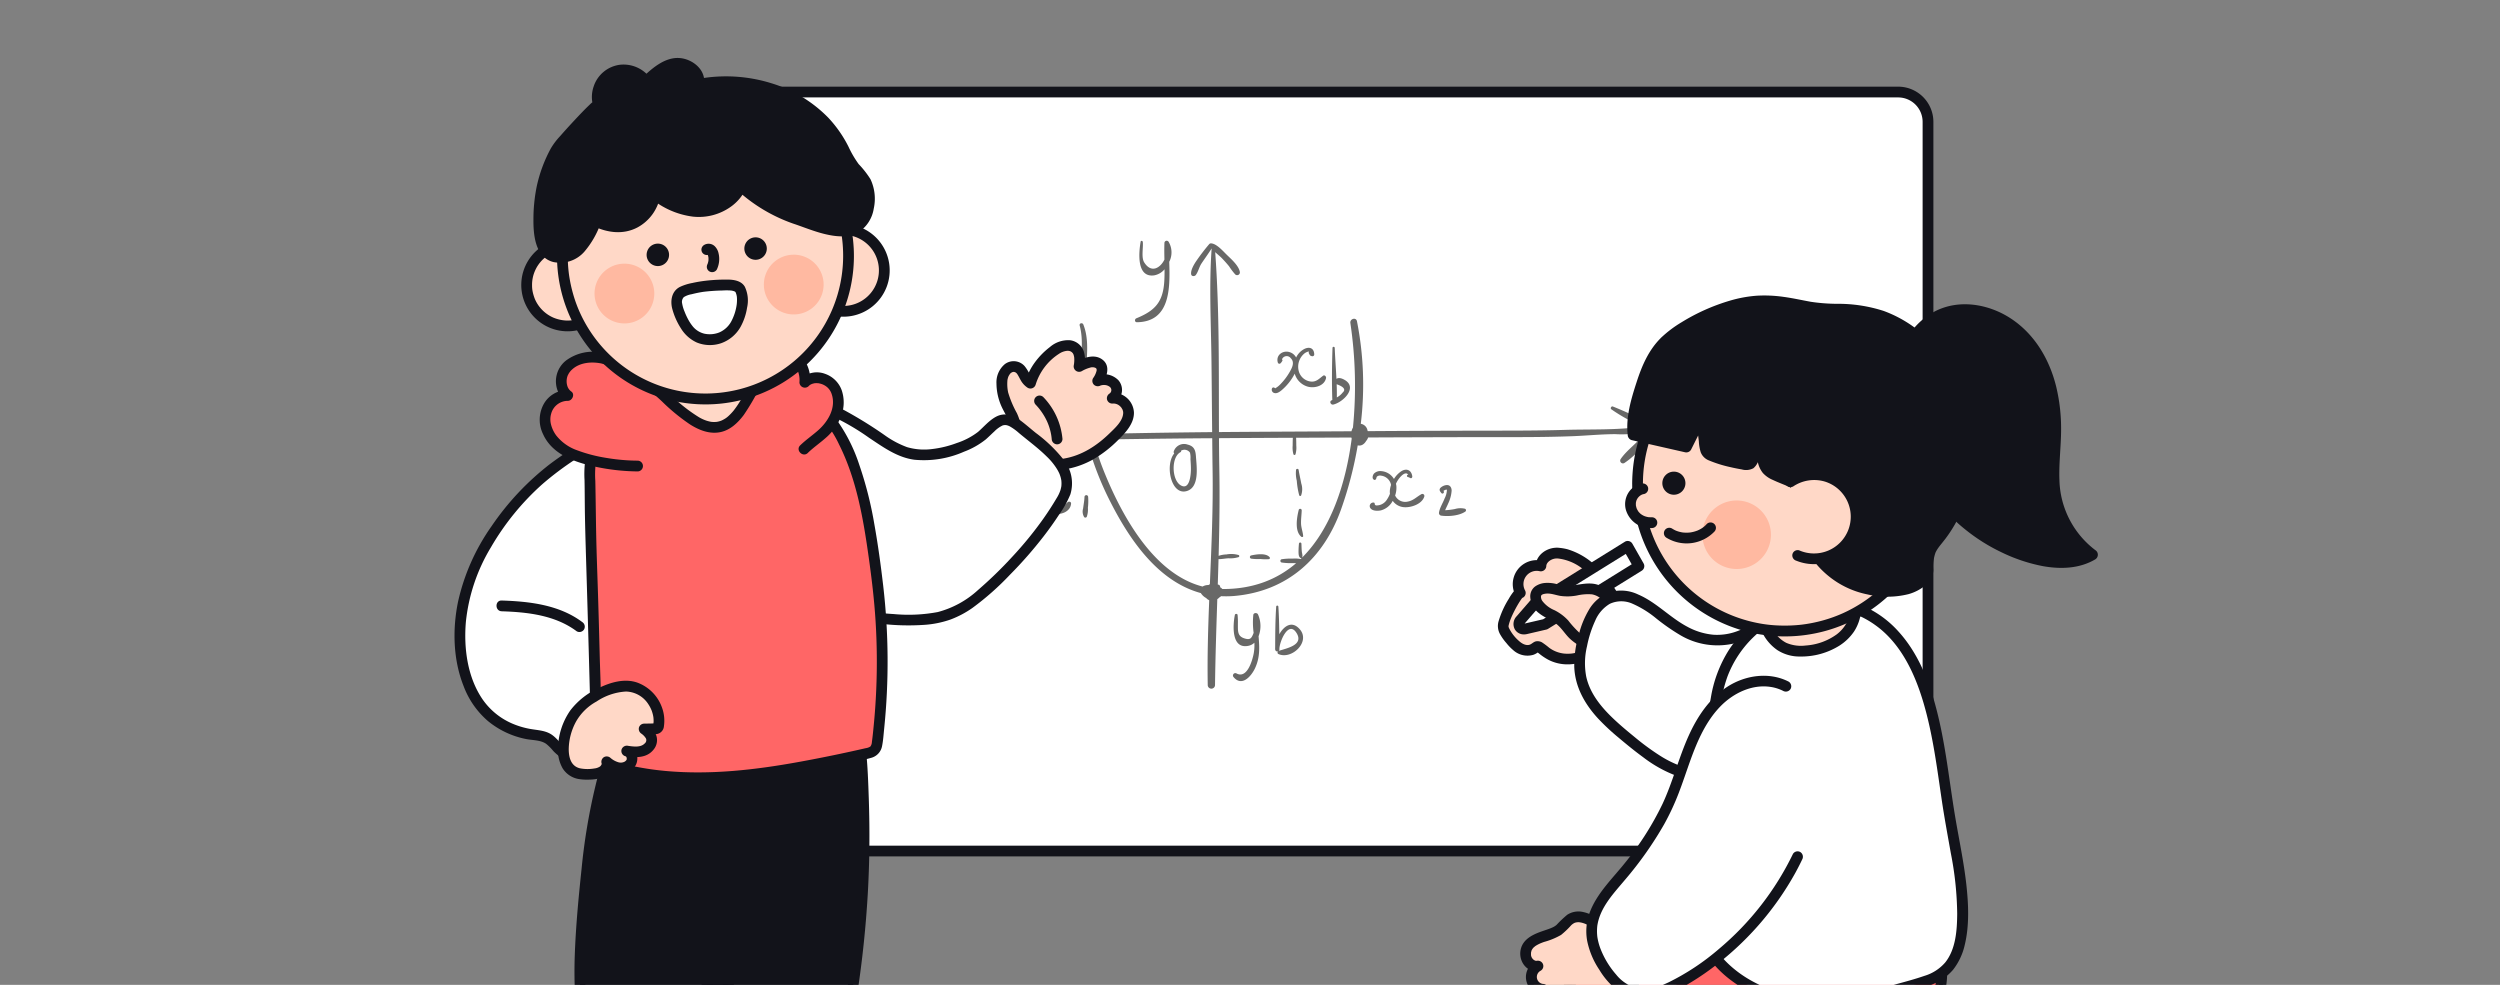 <svg xmlns="http://www.w3.org/2000/svg" xmlns:xlink="http://www.w3.org/1999/xlink" width="660" height="260" viewBox="0 0 660 260">
  <rect x="0" y="0" width="660" height="260" fill="#808080" stroke="none"/>
  <defs>
    <clipPath id="clip-path">
      <rect id="사각형_46119" data-name="사각형 46119" width="660" height="260" rx="20" transform="translate(96.5 594)" fill="#fff"/>
    </clipPath>
    <clipPath id="clip-path-2">
      <rect id="사각형_46120" data-name="사각형 46120" width="433.839" height="300.416" fill="none"/>
    </clipPath>
  </defs>
  <g id="C7-img-process-6" transform="translate(-96.5 -594)" clip-path="url(#clip-path)">
    <g id="그룹_69767" data-name="그룹 69767" transform="translate(216.494 609.305)">
      <g id="그룹_69766" data-name="그룹 69766" clip-path="url(#clip-path-2)">
        <path id="패스_81796" data-name="패스 81796" d="M383.914,209.863H61.116a7.872,7.872,0,0,1-7.872-7.873V17.364a7.872,7.872,0,0,1,7.872-7.872h322.8a7.872,7.872,0,0,1,7.873,7.872V201.99a7.873,7.873,0,0,1-7.873,7.873" transform="translate(-2.79 -0.497)" fill="#fff"/>
        <path id="패스_81797" data-name="패스 81797" d="M383.836,211.206H61.038a9.3,9.3,0,0,1-9.294-9.294V17.286a9.3,9.3,0,0,1,9.294-9.294h322.8a9.3,9.3,0,0,1,9.294,9.294V201.912a9.3,9.3,0,0,1-9.294,9.294M61.038,10.835a6.459,6.459,0,0,0-6.451,6.451V201.912a6.459,6.459,0,0,0,6.451,6.451h322.8a6.459,6.459,0,0,0,6.451-6.451V17.286a6.459,6.459,0,0,0-6.451-6.451Z" transform="translate(-2.711 -0.419)" fill="#12131a"/>
        <path id="패스_81798" data-name="패스 81798" d="M227.337,41.548h0Z" transform="translate(-11.911 -2.177)" fill="#12131a"/>
        <path id="패스_81799" data-name="패스 81799" d="M323.718,99.486c-3.373-1.7-6.828-3.373-10.337-4.769-.394-.157-.758.462-.423.727A43.3,43.3,0,0,0,321.282,100c-6.635.995-13.906.688-20.558.89-7.523.227-15.052.192-22.578.207q-14.731.027-29.461.128a1.545,1.545,0,0,0-.071-.143,2.156,2.156,0,0,0-1.782-1.8,86.15,86.15,0,0,0-1.01-27.075c-.242-1.155-1.915-.644-1.741.479a112.486,112.486,0,0,1,.683,27.6,3.315,3.315,0,0,0-.387.967q-6.287.036-12.574.069-11.209.055-22.413.142c-.071-15.831.158-31.746-.993-47.5.619.583,1.3,1.124,1.761,1.6.658.688,1.3,1.4,1.9,2.137a17.241,17.241,0,0,0,1.629,2.148.73.73,0,0,0,1.209-.7c-.322-1.664-2.319-3.39-3.482-4.523-.984-.958-2.586-2.827-4.023-2.969a.624.624,0,0,0-.576.192,54.731,54.731,0,0,0-3.47,4.543c-.576.861-1.45,2.344-1.3,3.4.083.574.8.618,1.157.29a.634.634,0,0,0,.135-.176c.611-.862.835-2.035,1.431-2.934.888-1.34,1.847-2.623,2.691-3.991-.7,9.8-.166,19.731-.049,29.542.075,6.319.12,12.638.18,18.957q-10.651.1-21.3.3c-3.159.063-6.319.094-9.478.121a3.416,3.416,0,0,0-.825-1.707.746.746,0,0,0-.6-.2,57.639,57.639,0,0,1-1.28-10.57c-.129-5.308,1.488-11.27-.521-16.344-.231-.586-1.14-.372-.967.266,1.053,3.869.369,7.872.124,11.8a59.466,59.466,0,0,0,.376,11.489c.189,1.413.449,2.821.743,4.225a1.619,1.619,0,0,0-.676,1.074q-4.8.028-9.606.035a65.853,65.853,0,0,0-8.01.245c-3.441.424-6.822,1.4-10.308.732a.535.535,0,0,0-.283,1.03c4.986,1.458,10.86-.549,15.954-.534q6.283.017,12.564,0a2.1,2.1,0,0,0,1.234,1.055,80.825,80.825,0,0,0,6.06,15.524c5.323,10.445,12.79,20.943,23.815,23.955a3.636,3.636,0,0,0,1.415,1.31,1.8,1.8,0,0,0,.649.5c.045.034.094.064.143.1-.295,7.46-.52,14.923-.389,22.4a.963.963,0,0,0,1.925-.024c.1-7.569.353-15.129.6-22.686a2.332,2.332,0,0,0,.507-.422,3.464,3.464,0,0,0,.491-.359,26.029,26.029,0,0,0,3.406-.052c14.046-1.208,23.63-9.9,28.258-22.833a100.825,100.825,0,0,0,4.411-16.937,1.689,1.689,0,0,0,1.3-.185,2.536,2.536,0,0,0,.89-.928,3.047,3.047,0,0,0,.562-.964q15.178-.07,30.357-.095c7.847,0,15.7.055,23.546-.241,3.772-.143,7.542-.528,11.317-.545a30.31,30.31,0,0,0,7.871-.574c-1.662,2.787-4.649,4.515-6.457,7.2a.733.733,0,0,0,1,1c3.076-2.031,6.446-5.753,7.667-9.272a.777.777,0,0,0-.354-.871M206.989,141.63a2.557,2.557,0,0,0-.342.216,3.069,3.069,0,0,0-1.584.4c-12.681-3.257-20.956-18.13-25.616-29.375a77.858,77.858,0,0,1-3.011-8.6.515.515,0,0,0,.09-.215c.027-.16.048-.329.063-.5.027-.048.053-.095.076-.145,2.218-.013,4.437-.018,6.655-.052q12.147-.183,24.29-.267c.028,2.779.048,5.559.094,8.338.167,10.092-.294,20.146-.715,30.2m24.354-7.036c.218-.514-.032-1.07-.084-1.613-.065-.682-.069-1.365-.1-2.05a.327.327,0,0,0-.653,0,22.221,22.221,0,0,0-.113,2.286c.027.538.03,1.207.543,1.5a.3.3,0,0,0,.36-.074c-.115.113-.222.234-.337.346a7.888,7.888,0,0,0-2.066-.114,16.611,16.611,0,0,0-2.969.168.448.448,0,0,0,0,.858,16.61,16.61,0,0,0,2.969.168c.289,0,.579.01.868.011-4.973,4.283-11.361,6.864-19.484,6.823a2,2,0,0,0-.588-.478c0-.037.011-.071.012-.109a.591.591,0,0,0-.426-.559c-.063-.019-.134-.026-.2-.041q.107-3.349.2-6.7c.869.012,1.782-.188,2.643-.229a7.38,7.38,0,0,0,2.683-.315.308.308,0,0,0,0-.531,6.86,6.86,0,0,0-3.226-.17,7.013,7.013,0,0,0-2.074.374c.2-7.566.32-15.136.186-22.718-.05-2.778-.076-5.561-.092-8.347q9.748-.07,19.5-.105c-.039.681-.045,1.366-.048,2.048a6.5,6.5,0,0,0,.2,2.288.291.291,0,0,0,.555,0,6.481,6.481,0,0,0,.2-2.288c0-.683-.009-1.369-.048-2.053.685,0,1.37-.008,2.056-.01q6.266-.024,12.531-.055a3.072,3.072,0,0,0,.091.3c-1.592,12.121-5.525,23.86-13.083,31.39" transform="translate(-7.577 -2.706)" fill="#686867"/>
        <path id="패스_81800" data-name="패스 81800" d="M190.085,72.435c8.8-.13,8.775-8.855,8.535-15.952a5.493,5.493,0,0,0-.163-5.276.6.6,0,0,0-1.11.3c-.057,1.463-.031,2.928,0,4.393-1.088,2.216-3.475,3.7-5.337.735-.82-1.3-.209-3.879-.375-5.4-.031-.293-.505-.425-.566-.076-.48,2.733-1.156,9.559,3.561,8.9a4.616,4.616,0,0,0,2.747-1.607c.006,1.08,0,2.161-.072,3.239-.344,5.426-2.45,7.7-7.36,9.7-.516.209-.5,1.049.141,1.04" transform="translate(-9.933 -2.669)" fill="#686867"/>
        <path id="패스_81801" data-name="패스 81801" d="M350.069,116.5c-2.522.293-4.765,2.288-7.461,1.506-1.821-.529-2.245-2.455-1.983-4.133a3.517,3.517,0,0,1,1.35-2.608,1.968,1.968,0,0,1,1.951-.122c-.025.373-.048.746-.047,1.12a.439.439,0,0,0,.43.429q.341.024.681.071c.282.035.483-.258.5-.5.148-2.02-1.7-2.822-3.463-2.27a4.108,4.108,0,0,0-2.553,3.048,3.828,3.828,0,0,0-2.041-2.377c-1.7-.848-3.811-.226-3.891,1.89-.018.475.617.489.77.1.711-1.785,2.58-1.527,3.606-.088.814,1.143.32,2.423-.3,3.533a9.561,9.561,0,0,1-2.6,3.108,2.471,2.471,0,0,1-1.226.591c-.389,0-.628-.279-1.005-.357a.446.446,0,0,0-.534.3,1.244,1.244,0,0,0,1.023,1.466,2.9,2.9,0,0,0,2.28-.581,10.078,10.078,0,0,0,3.7-4.728,4.385,4.385,0,0,0,4.321,3.85c2.066.125,5.507-.585,6.9-2.248.287-.342.141-1.074-.418-1.008" transform="translate(-17.406 -5.754)" fill="#686867"/>
        <path id="패스_81802" data-name="패스 81802" d="M203.992,107.706a2.861,2.861,0,0,0-3.671,1.789.573.573,0,0,0,.122.546c-2.5,3-.877,11.17,3.314,9.929,3.424-1.014,2.6-6.487,2.419-9.111-.109-1.615-.436-2.722-2.184-3.153m-1.836,10.748c-2.41-1.414-2.558-7.476-.051-8.754a.3.3,0,0,0,.141-.381,1.752,1.752,0,0,1,2.36.522,5.589,5.589,0,0,1,.125,1.7c.06.888.125,1.77.12,2.661-.007,1.329-.282,5.67-2.7,4.254" transform="translate(-10.44 -5.637)" fill="#686867"/>
        <path id="패스_81803" data-name="패스 81803" d="M228.383,92.683c.669.2,1.378-.315,1.862-.709a14.242,14.242,0,0,0,3.494-4.393,5.02,5.02,0,0,0,3.411,3.41c1.815.518,4.431-.172,4.858-2.255.082-.407-.383-.917-.792-.608-1.087.822-1.866,1.741-3.369,1.508a3.739,3.739,0,0,1-3.012-2.631,4.536,4.536,0,0,1,1.2-4.53,2.7,2.7,0,0,1,1.371-.749c0,.016.046.051.131.1a.279.279,0,0,0-.077.361c.28.446.262.674.843.777a.474.474,0,0,0,.592-.451c-.034-1.781-1.4-2.176-2.827-1.345a4.9,4.9,0,0,0-1.954,2.145,2.912,2.912,0,0,0-1.665-1.405c-1.812-.61-3.763.757-3.167,2.74a.43.43,0,0,0,.71.188,2.827,2.827,0,0,0,.456-.6.3.3,0,0,0-.073-.428,1.325,1.325,0,0,1,2.309-.33c1.1,1.069.392,2.467-.221,3.552a15.67,15.67,0,0,1-2.448,3.276,5.776,5.776,0,0,1-1.2,1c-.449.255-.088.137-.48-.042a.427.427,0,0,0-.57.15.9.9,0,0,0,.614,1.275" transform="translate(-11.928 -4.231)" fill="#686867"/>
        <path id="패스_81804" data-name="패스 81804" d="M244.774,95.717c2.608-.593,6.562-4.5,2.959-6.533-.986-.557-1.656-.566-2.121-.254-.133-2.722-.344-5.445-.454-8.166a.293.293,0,0,0-.587,0c-.149,4.576-.206,9.16-.049,13.738-.072.035-.143.074-.215.108-.643.3-.174,1.252.466,1.106m.913-5.362q2.9,1.039,1.539,2.223a4.472,4.472,0,0,1-1.117,1.018c-.123.092-.261.164-.391.247.013-1.153,0-2.306-.046-3.459.007-.008.009-.022.015-.029" transform="translate(-12.784 -4.217)" fill="#686867"/>
        <path id="패스_81805" data-name="패스 81805" d="M170.162,123.368c-1.128.93-1.967,2.063-3.625,1.545A2.634,2.634,0,0,1,164.764,122a8.694,8.694,0,0,1,1.04-3.427c.19-.339.47-.907.865-1.059a.652.652,0,0,1,.369-.039,1.208,1.208,0,0,0,1.083.827.43.43,0,0,0,.523-.523,1.77,1.77,0,0,0-3.069-.785,6.111,6.111,0,0,0-1.3,2.12c-.034-.1-.055-.2-.094-.288a3.739,3.739,0,0,0-4.368-2.286c-1.291.352-2.607,1.962-1.366,3.146a.34.34,0,0,0,.573-.237c.13-2.817,3.488-1.89,4.09.312a5.768,5.768,0,0,1-1.318,5.486c-.848.866-2.014,1.842-3.244,1.346a.437.437,0,0,0-.551.419c.13,2.513,3.634.278,4.449-.451A6.616,6.616,0,0,0,164,124.41a3.785,3.785,0,0,0,2.288,1.914c1.874.57,4.607-.368,4.757-2.589.033-.493-.571-.628-.888-.368" transform="translate(-8.276 -6.098)" fill="#686867"/>
        <path id="패스_81806" data-name="패스 81806" d="M175.479,122.254c-.027,1.03-.241,2.037-.361,3.058a2.8,2.8,0,0,0,.287,2.288.433.433,0,0,0,.676-.087,5.768,5.768,0,0,0,.3-2.378,15.231,15.231,0,0,0,.067-2.88.483.483,0,0,0-.965,0" transform="translate(-9.17 -6.381)" fill="#686867"/>
        <path id="패스_81807" data-name="패스 81807" d="M268.618,121.174c-1.253.678-2.1,1.673-3.582,1.945a2.932,2.932,0,0,1-3.355-1.6,6.284,6.284,0,0,0,.324-2.535,4.18,4.18,0,0,0-.107-.563,6.992,6.992,0,0,1,.944-1.547c.688-.85,1.684-1.667,2.3-.861a.321.321,0,1,0-.037.642,3.515,3.515,0,0,1,.619.278c.315.126.52-.227.484-.485-.228-1.664-1.542-2.21-2.929-1.314a6.461,6.461,0,0,0-1.908,2.021,4.262,4.262,0,0,0-3.3-2.068,2.351,2.351,0,0,0-1.952.623c-.37.425-.626,1.353,0,1.658a.337.337,0,0,0,.389-.05c.276-.228.17-.576.4-.813a1.336,1.336,0,0,1,1.078-.225,3.051,3.051,0,0,1,2.494,1.98,2.982,2.982,0,0,1,.119.49,6.224,6.224,0,0,0-.309,1.42,4.136,4.136,0,0,0,.022.888,7.015,7.015,0,0,1-.741,1.45,3.291,3.291,0,0,1-2.078,1.553c-.587.1-1.2.232-1.209-.417a.266.266,0,0,0-.26-.261.936.936,0,0,0-.855,1.5c.547.753,1.9.73,2.709.573a4.947,4.947,0,0,0,3.165-2.529,4,4,0,0,0,2.69,1.646c1.935.281,5.057-.725,5.656-2.81a.535.535,0,0,0-.777-.6" transform="translate(-13.36 -6.01)" fill="#686867"/>
        <path id="패스_81808" data-name="패스 81808" d="M281.1,125.23a5.19,5.19,0,0,0-2.652.088,17.872,17.872,0,0,1-2.555.312c.237-.587.619-1.318.789-1.746a9.358,9.358,0,0,0,.926-3.429c-.009-.812-.416-1.51-1.306-1.472a2.754,2.754,0,0,0-1.605.7c-.516.533-.169.968.226,1.434.25.295.733-.021.632-.368-.16-.552-.143-.173.028-.312a1.463,1.463,0,0,1,.676-.25c.088.013.085.057.1.137a5.4,5.4,0,0,1-.62,2.22c-.451,1.207-1.337,2.518-1.478,3.812a.713.713,0,0,0,.527.691c1.908.29,4.777.061,6.414-1.046a.426.426,0,0,0-.1-.769" transform="translate(-14.37 -6.234)" fill="#686867"/>
        <path id="패스_81809" data-name="패스 81809" d="M235.274,121.44a.278.278,0,0,0,.5.065,4.823,4.823,0,0,0,.048-3.166c-.219-1.208-.514-2.406-.7-3.62a.353.353,0,0,0-.675,0,8.249,8.249,0,0,0,.193,2.9,20.083,20.083,0,0,0,.636,3.817" transform="translate(-12.28 -5.998)" fill="#686867"/>
        <path id="패스_81810" data-name="패스 81810" d="M235.95,125.983a.4.4,0,0,0-.78-.105c-.5,1.956-1.147,5.658.69,7.109.168.133.5.07.476-.2-.092-1.139-.536-2.171-.563-3.337s.152-2.312.177-3.47" transform="translate(-12.294 -6.581)" fill="#686867"/>
        <path id="패스_81811" data-name="패스 81811" d="M221.9,138.579a.438.438,0,0,0,0,.839,12.565,12.565,0,0,0,2.44.1,12.694,12.694,0,0,0,2.3.04.325.325,0,0,0,.141-.537c-1.014-1.152-3.559-.732-4.88-.443" transform="translate(-11.61 -7.244)" fill="#686867"/>
        <path id="패스_81812" data-name="패스 81812" d="M223.462,154.968c-.251-.461-1.139-.425-1.219.159a20.343,20.343,0,0,0,.084,4.733c-.014.04-.022.083-.038.122-.553,1.375-.859,1.833-2.408,1.345-1.9-.6-1.686-2.028-1.708-3.817a18.747,18.747,0,0,0-.081-2.376c-.051-.366-.652-.346-.72,0-.525,2.64-1.008,9.14,3.617,8.15a3.213,3.213,0,0,0,1.534-.806,12.528,12.528,0,0,1-.173,2.83c-.375,1.951-1.774,6.777-4.555,5.269a.627.627,0,0,0-.756.98c2.169,2.583,4.614-.148,5.634-2.294,1.39-2.923,1.189-5.664.962-8.5a7.537,7.537,0,0,0-.172-5.795" transform="translate(-11.363 -8.103)" fill="#686867"/>
        <path id="패스_81813" data-name="패스 81813" d="M229.716,160.129c-.027-2.426-.081-4.851-.242-7.273a.288.288,0,0,0-.576,0c-.237,3.567-.251,7.141-.27,10.714a4.7,4.7,0,0,0,0,.565.58.58,0,0,0,.781.51.421.421,0,0,0,.059.7c3.441,1.6,8.53-3.131,5.706-6.474-2.068-2.446-4.2-.957-5.454,1.258m-.115,4.385a.519.519,0,0,0,.146-.379c-.093-1.836,2.378-7.911,4.565-4.257,1.888,3.151-2.744,3.962-4.711,4.636" transform="translate(-11.978 -7.994)" fill="#686867"/>
        <path id="패스_81814" data-name="패스 81814" d="M306.644,137.939c-2.1-.146-4.469,1.288-4.525,3.4a4.923,4.923,0,0,0-5.415,7.171c-.438-.8-5.029,7.318-4.524,9.176a8.11,8.11,0,0,0,1.739,2.9,9.546,9.546,0,0,0,2.8,2.566,3.5,3.5,0,0,0,3.625-.065,1.981,1.981,0,0,1,.767-.465,1.526,1.526,0,0,1,1.167.532,12.849,12.849,0,0,0,2.928,1.921c8.917,4.132,21.508-7.589,15.543-16.487-3.178-4.742-7.98-10.219-14.1-10.643" transform="translate(-15.307 -7.227)" fill="#ffd8c7"/>
        <path id="패스_81815" data-name="패스 81815" d="M306.568,136.44c-2.854-.145-5.786,1.82-5.946,4.817l1.8-1.37a6.35,6.35,0,0,0-7.019,9.259l2.455-1.435a1.677,1.677,0,0,0-2.762-.007,13.765,13.765,0,0,0-1.557,2.25,23.856,23.856,0,0,0-2.682,5.922,4.4,4.4,0,0,0,.383,3.372,13.177,13.177,0,0,0,1.661,2.336,12.94,12.94,0,0,0,1.787,1.864,5.592,5.592,0,0,0,5.33,1.271,4.464,4.464,0,0,0,.741-.338c.11-.064.671-.4.659-.482,0,.03-.385,0-.4.045a5.132,5.132,0,0,0,.494.4,14.806,14.806,0,0,0,2.435,1.65c4.932,2.577,10.718.881,14.733-2.6,3.943-3.42,6.254-8.955,4.09-13.983a17.912,17.912,0,0,0-2.231-3.54,36.823,36.823,0,0,0-3.188-3.785,18.652,18.652,0,0,0-8.277-5.233,13.958,13.958,0,0,0-2.508-.407,1.434,1.434,0,0,0-1.421,1.421,1.45,1.45,0,0,0,1.421,1.421,12.924,12.924,0,0,1,7.083,3.228,31.213,31.213,0,0,1,5.516,6.3,12.376,12.376,0,0,1,.922,1.523c.061.124.12.25.174.377-.112-.262.053.15.059.166a8.612,8.612,0,0,1,.273.891c.052.212.09.426.133.641.082.413-.016-.283.019.135.011.128.025.256.033.385a9.108,9.108,0,0,1-.052,1.662c.041-.333-.017.088-.025.129-.023.127-.047.253-.075.378q-.081.378-.192.75c-.074.249-.157.5-.248.738-.031.081-.063.163-.1.244.108-.272-.1.215-.118.262a12.713,12.713,0,0,1-.768,1.4,9.35,9.35,0,0,1-.9,1.235,15.046,15.046,0,0,1-1.126,1.193c-.166.157-.335.312-.509.461-.1.09-.209.179-.316.266-.071.058-.142.116-.214.172.107-.081.094-.071-.04.03a14.679,14.679,0,0,1-2.95,1.723c.266-.115-.144.057-.161.063-.105.041-.21.081-.317.118-.232.083-.466.161-.7.231a12.255,12.255,0,0,1-1.688.376c.32-.047-.111.009-.146.013-.131.013-.262.024-.392.032-.262.016-.524.023-.786.019s-.522-.016-.783-.041c-.037,0-.465-.058-.141-.01-.13-.019-.259-.041-.388-.065a8.062,8.062,0,0,1-3.418-1.46,20.5,20.5,0,0,0-1.944-1.451,2.479,2.479,0,0,0-1.254-.279c-.707.032-1.066.432-1.628.769-1.008.606-2.281-.025-3.14-.824a10.76,10.76,0,0,1-2.668-3.456c-.055-.136-.074-.3-.134-.428s-.019.41.024.1a1.035,1.035,0,0,0,.008-.2c-.02-.215-.082.382,0,.009a10.434,10.434,0,0,1,.317-1.163c.081-.242.171-.48.264-.717.042-.107.086-.214.129-.321-.131.324.066-.151.091-.207.233-.528.483-1.047.746-1.561a28.375,28.375,0,0,1,1.534-2.673c.115-.175.234-.348.355-.518.046-.064.095-.126.141-.19-.269.372-.08.1-.007.019.03-.031.26-.232.258-.263.009.128-.349.234-.169.137a1.367,1.367,0,0,1-1.752-.489,1.423,1.423,0,0,0,2.455-1.435,3.495,3.495,0,0,1,3.808-5.083,1.445,1.445,0,0,0,1.8-1.371c0-.068.028-.226,0-.073a3.271,3.271,0,0,1,.094-.358,2.424,2.424,0,0,1,.17-.322,2.52,2.52,0,0,1,.659-.647,3.347,3.347,0,0,1,2.184-.573,1.421,1.421,0,1,0,0-2.843" transform="translate(-15.23 -7.148)" fill="#12131a"/>
        <path id="패스_81816" data-name="패스 81816" d="M303.466,156.639l-5.16,1.2c-1.539.356-2.369-1.151-1.308-2.376l3.5-4.038,24.75-15.363,2.969,5.218Z" transform="translate(-15.536 -7.129)" fill="#fff"/>
        <path id="패스_81817" data-name="패스 81817" d="M297.79,159.229a2.722,2.722,0,0,1-2.384-1.293,2.951,2.951,0,0,1,.44-3.485l3.5-4.038a1.427,1.427,0,0,1,.325-.278l24.751-15.362a1.421,1.421,0,0,1,1.984.505l2.97,5.218a1.423,1.423,0,0,1-.485,1.911l-24.752,15.361a1.4,1.4,0,0,1-.428.177l-5.159,1.2a3.348,3.348,0,0,1-.759.088m5.6-2.668h0Zm-2.035-4.124-3.356,3.875c-.015.017-.027.034-.04.049l4.882-1.131,23.39-14.516-1.563-2.745Z" transform="translate(-15.458 -7.05)" fill="#12131a"/>
        <path id="패스_81818" data-name="패스 81818" d="M321.62,154.442a6.435,6.435,0,0,0-5.714-6.528c-3.3-.252-5.323,1.19-8.745.275-1.64-.439-3.473-.782-4.968.025a1.962,1.962,0,0,0-.665.54,1.848,1.848,0,0,0-.32.893c-.19,1.625,1.007,3.1,2.362,4.022a48.78,48.78,0,0,1,4.187,2.549,35.246,35.246,0,0,1,2.892,3.237,11.812,11.812,0,0,0,5.405,3.3" transform="translate(-15.781 -7.74)" fill="#ffd8c7"/>
        <path id="패스_81819" data-name="패스 81819" d="M322.963,154.363a7.931,7.931,0,0,0-5.009-7.472c-3.072-1.242-6.139.293-9.171.083a17.931,17.931,0,0,1-2.385-.491,9.182,9.182,0,0,0-2.728-.228,5.282,5.282,0,0,0-2.711.946,3.272,3.272,0,0,0-1.269,2.635,5.808,5.808,0,0,0,2.425,4.488c1.381,1.089,3.072,1.672,4.458,2.74,1.464,1.128,2.378,2.834,3.754,4.062a13.583,13.583,0,0,0,5.269,2.918,1.423,1.423,0,0,0,.756-2.741,10.452,10.452,0,0,1-3.646-1.87,25.617,25.617,0,0,1-2.978-3.258,12.723,12.723,0,0,0-3.649-2.729,7.735,7.735,0,0,1-3.17-2.4,1.92,1.92,0,0,1-.377-1.3c.086-.429.587-.552,1.042-.633,1.409-.255,2.785.362,4.157.576a13.451,13.451,0,0,0,4.317-.13,12.972,12.972,0,0,1,3.944-.293A5.059,5.059,0,0,1,318.945,151a4.821,4.821,0,0,1,1.175,3.367,1.421,1.421,0,1,0,2.843,0" transform="translate(-15.702 -7.662)" fill="#12131a"/>
        <path id="패스_81820" data-name="패스 81820" d="M365.253,151.667a17.217,17.217,0,0,1-18.2,9.666,25.055,25.055,0,0,1-10.517-5.109c-4.462-3.391-9.656-7.837-14.916-5.9-3.692,1.358-5.595,5.4-6.731,9.163-1.162,3.855-1.921,7.96-1.1,11.9,1.353,6.491,6.648,11.325,11.746,15.564,4.332,3.6,8.828,7.178,14.094,9.183,12.26,4.667,26.258-.118,37.034-7.6" transform="translate(-16.423 -7.851)" fill="#fff"/>
        <path id="패스_81821" data-name="패스 81821" d="M363.947,150.871a15.735,15.735,0,0,1-9.106,8.282,15.04,15.04,0,0,1-6.207.882,17.728,17.728,0,0,1-6.846-2.117c-4.591-2.432-8.178-6.463-12.985-8.512a10.407,10.407,0,0,0-7.556-.566,10.651,10.651,0,0,0-5.355,4.506,24.412,24.412,0,0,0-2.7,6.527,28.335,28.335,0,0,0-1.237,8.618c.186,5.28,2.761,9.83,6.268,13.644a58.87,58.87,0,0,0,5.441,5.085c2.114,1.782,4.257,3.538,6.492,5.166a34.122,34.122,0,0,0,14.388,6.486c10.344,1.71,20.863-1.805,29.634-7.155q1.592-.969,3.122-2.034a1.46,1.46,0,0,0,.51-1.945,1.434,1.434,0,0,0-1.945-.51c-8,5.534-17.642,9.705-27.539,9.215a28.634,28.634,0,0,1-13.89-4.575,64.461,64.461,0,0,1-6.363-4.67c-1.9-1.549-3.793-3.119-5.581-4.8-3.308-3.11-6.374-6.757-7.374-11.286a19.073,19.073,0,0,1,.2-8.019,29.683,29.683,0,0,1,2.159-6.743,9.454,9.454,0,0,1,3.868-4.474,7.2,7.2,0,0,1,6.019-.011,26.524,26.524,0,0,1,6.191,3.838,54.541,54.541,0,0,0,6.354,4.426,19.27,19.27,0,0,0,14.085,2.245,19.076,19.076,0,0,0,10.825-7.315,15.831,15.831,0,0,0,1.585-2.754,1.464,1.464,0,0,0-.51-1.944,1.432,1.432,0,0,0-1.945.51" transform="translate(-16.344 -7.774)" fill="#12131a"/>
        <path id="패스_81822" data-name="패스 81822" d="M397.486,272.34c.008.141.018.281.029.42a27.779,27.779,0,0,0,2.56,10.265c1.5,2.992,3.68,4.827,6.269,6.82,2.445,1.88,5.393,2.612,7.846,4.448,2.791,2.089,5.759,5.593,9.672,5.18,2.892-.305,4.979-3.191,5.308-6.081s-.7-5.751-1.838-8.427a79.936,79.936,0,0,0-6.43-12.673c-1.995-3.037-3.929-5.839-7.191-7.5-2.463-1.253-2.875-.944-5.22.489a32.368,32.368,0,0,1-6.225,2.936c-2.584.9-4.97.743-4.781,4.122" transform="translate(-20.826 -13.833)" fill="#fff"/>
        <path id="패스_81823" data-name="패스 81823" d="M395.987,272.262a28.777,28.777,0,0,0,2.963,11.749,17.018,17.018,0,0,0,3.277,4.225,28.724,28.724,0,0,0,4.241,3.4c1.576,1.009,3.324,1.694,4.967,2.577a22.12,22.12,0,0,1,3.911,2.838c2.621,2.2,5.688,4.406,9.311,3.636,3.539-.752,5.663-4.422,5.9-7.806.288-4.174-1.81-8.222-3.469-11.92a69.987,69.987,0,0,0-5.819-10.649c-2.018-2.982-4.36-5.731-7.728-7.211a5.39,5.39,0,0,0-2.328-.589,5.018,5.018,0,0,0-2.223.7c-1.708.931-3.319,1.972-5.109,2.758a40.867,40.867,0,0,1-4.374,1.481,4.648,4.648,0,0,0-3.093,2.317,5.426,5.426,0,0,0-.424,2.5,1.451,1.451,0,0,0,1.421,1.421,1.435,1.435,0,0,0,1.421-1.421c-.008-.177-.013-.354-.009-.532,0-.06.042-.44.009-.236a4.68,4.68,0,0,1,.114-.458c.042-.157-.018.027-.03.053.032-.068.085-.136.11-.207.071-.2-.113.072.044-.07.081-.073.154-.154.237-.226-.184.163-.037.03.074-.032.136-.075.269-.146.409-.21-.227.105.013,0,.111-.035.119-.043.241-.082.362-.119.278-.087.559-.163.84-.241.667-.184,1.325-.382,1.975-.62a34.708,34.708,0,0,0,5.222-2.4c.715-.407,1.4-.866,2.125-1.259.129-.071.26-.14.393-.2-.22.1.132-.045.2-.064s.387-.067.212-.054.208.012.277.017c-.26-.018.02.014.127.043.142.037.283.084.422.136a9.491,9.491,0,0,1,1.036.492,11.073,11.073,0,0,1,1.867,1.22,17.67,17.67,0,0,1,3,3.273,60.317,60.317,0,0,1,5.474,9.287c.824,1.71,1.592,3.446,2.34,5.19a26.638,26.638,0,0,1,1.754,5.14,8.061,8.061,0,0,1-.268,4.683,5.492,5.492,0,0,1-2.325,2.751,4.34,4.34,0,0,1-3.575.094,12.48,12.48,0,0,1-3.336-2.078c-1.195-.971-2.331-2.026-3.6-2.9a36.234,36.234,0,0,0-4.5-2.391,21.557,21.557,0,0,1-7.309-5.843c-2.106-2.72-3.046-6.253-3.519-9.609-.12-.858-.2-1.723-.26-2.587a1.454,1.454,0,0,0-1.421-1.421,1.434,1.434,0,0,0-1.421,1.421" transform="translate(-20.747 -13.754)" fill="#12131a"/>
        <path id="패스_81824" data-name="패스 81824" d="M355.977,239.2c-12.354.51-23.529.551-34.588,7.067-6.2,3.653-11.5,9.486-12.79,16.565-1.314,7.225,1.783,14.759,6.8,20.124s11.741,8.829,18.614,11.419a99.4,99.4,0,0,0,41.932,6.112c1.959-.138,4.027-.378,5.588-1.57,6.029-4.6,3.6-14.1,7.188-19.993s11.393-7.6,15.822-12.832a18.574,18.574,0,0,0,2.955-18.618" transform="translate(-16.153 -12.533)" fill="#f66"/>
        <path id="패스_81825" data-name="패스 81825" d="M355.977,239.2c-12.354.51-23.529.551-34.588,7.067-6.2,3.653-11.5,9.486-12.79,16.565-1.314,7.225,1.783,14.759,6.8,20.124s11.741,8.829,18.614,11.419a99.4,99.4,0,0,0,41.932,6.112c1.959-.138,4.027-.378,5.588-1.57,6.029-4.6,3.6-14.1,7.188-19.993s11.393-7.6,15.822-12.832a18.574,18.574,0,0,0,2.955-18.618" transform="translate(-16.153 -12.533)" fill="none" stroke="#282828" stroke-linecap="round" stroke-linejoin="round" stroke-width="1"/>
        <path id="패스_81826" data-name="패스 81826" d="M355.9,237.7c-7.487.308-15.062.44-22.4,2.147-7.1,1.655-14.137,4.887-19.373,10.06-5.032,4.973-8.075,11.75-7.156,18.9.951,7.4,5.279,13.9,11.049,18.488,6.015,4.783,13.247,7.8,20.523,10.1a101.218,101.218,0,0,0,24.232,4.491,98.654,98.654,0,0,0,12.209,0,17.428,17.428,0,0,0,5.545-.932,9.453,9.453,0,0,0,3.965-3.235c3.535-4.749,2.558-11.144,4.543-16.467a5.674,5.674,0,0,1,.312-.736q.219-.458.479-.894a10.328,10.328,0,0,1,1.236-1.685,18.275,18.275,0,0,1,3.3-2.861c2.54-1.767,5.311-3.18,7.787-5.041a19.209,19.209,0,0,0,6.278-7.774,20.234,20.234,0,0,0,1.576-10.313,19.222,19.222,0,0,0-1.218-4.932,1.467,1.467,0,0,0-1.749-.993,1.431,1.431,0,0,0-.992,1.748,17.13,17.13,0,0,1-2.917,17.608c-3.992,4.408-10.28,6.131-14.236,10.732a16.22,16.22,0,0,0-3.495,7.73c-.534,2.752-.734,5.568-1.456,8.283a11.466,11.466,0,0,1-1.443,3.491,6.9,6.9,0,0,1-2.808,2.625,13.562,13.562,0,0,1-4.816.81q-2.966.181-5.94.181a97.967,97.967,0,0,1-23.385-2.825,78.212,78.212,0,0,1-20.82-7.958c-5.9-3.448-11.177-8.356-13.649-14.866A20.032,20.032,0,0,1,309.8,263.7a19.526,19.526,0,0,1,3.53-8.506c3.865-5.468,10.018-9.125,16.268-11.27,6.711-2.3,13.791-2.85,20.83-3.158,1.824-.08,3.649-.146,5.473-.221a1.421,1.421,0,1,0,0-2.843" transform="translate(-16.075 -12.454)" fill="#12131a"/>
        <path id="패스_81827" data-name="패스 81827" d="M382.946,283.629c-.008.141-.012.281-.017.421a27.78,27.78,0,0,0,1.416,10.484c1.165,3.138,3.127,5.2,5.483,7.468,2.223,2.138,5.073,3.189,7.309,5.283,2.544,2.383,5.109,6.194,9.044,6.212,2.908.014,5.3-2.625,5.943-5.461s-.062-5.793-.9-8.577a79.9,79.9,0,0,0-5-13.3c-1.649-3.238-3.264-6.236-6.323-8.244-2.31-1.516-2.755-1.254-5.243-.088a32.431,32.431,0,0,1-6.509,2.233c-2.668.61-5.022.192-5.205,3.572" transform="translate(-20.063 -14.506)" fill="#fff"/>
        <path id="패스_81828" data-name="패스 81828" d="M381.446,283.553a27.865,27.865,0,0,0,1.811,12.176,17.578,17.578,0,0,0,2.935,4.567,26.874,26.874,0,0,0,3.971,3.825c1.453,1.11,3.073,1.967,4.565,3.02a23.89,23.89,0,0,1,3.372,3.166c2.195,2.3,4.919,4.748,8.336,4.527,3.565-.231,6.34-3.337,7.027-6.713.862-4.235-.715-8.527-2-12.51a72.045,72.045,0,0,0-4.739-11.511c-1.679-3.188-3.756-6.142-6.948-7.965a4.607,4.607,0,0,0-4.352-.316,58.747,58.747,0,0,1-5.579,2.223c-1.523.459-3.051.694-4.6,1.006a4.442,4.442,0,0,0-3.191,2.068,5.871,5.871,0,0,0-.6,2.437,1.421,1.421,0,0,0,2.843,0,2.545,2.545,0,0,1,.121-.738c.018-.065.042-.13.062-.2.067-.214-.1.171.006-.013.053-.094.237-.37.061-.152.069-.085.153-.155.225-.238.152-.172-.154.058.055-.036.1-.044.193-.105.286-.156-.266.145.078-.025.188-.059,1.127-.353,2.336-.414,3.483-.689a34.462,34.462,0,0,0,5.612-1.89c.68-.294,1.518-.724,2.083-.945.132-.051.264-.1.4-.141.048-.015.468-.117.3-.087s.158,0,.218,0,.116,0,.172.009c-.138-.012-.168-.042-.025.012a8.757,8.757,0,0,1,1.733.941,10.883,10.883,0,0,1,1.7,1.448,17.659,17.659,0,0,1,2.592,3.606,58.823,58.823,0,0,1,4.39,9.82c.634,1.82,1.21,3.66,1.766,5.5a22.951,22.951,0,0,1,1.148,5.435,7.922,7.922,0,0,1-.96,4.532,5.184,5.184,0,0,1-2.717,2.316,4.439,4.439,0,0,1-3.43-.461,12.812,12.812,0,0,1-3.067-2.482c-.992-1.007-1.92-2.09-2.991-3.017a34.862,34.862,0,0,0-4.239-2.931,21.533,21.533,0,0,1-6.659-6.554,19.884,19.884,0,0,1-2.528-10.019c-.027-.938-.022-1.878.022-2.815a1.421,1.421,0,0,0-2.843,0" transform="translate(-19.984 -14.431)" fill="#12131a"/>
        <path id="패스_81829" data-name="패스 81829" d="M391.086,255.77c4.426-.891,8.817-2.108,13.122-3.386a19.528,19.528,0,0,0,6.972-3.14c3.2-2.609,4.453-6.923,4.849-11.029.969-10.049-1.416-19.563-3.083-29.451-2.465-14.622-3.678-34.219-12.983-46.424-8.375-10.984-22.422-13.823-34.332-6.741a29.7,29.7,0,0,0-14.251,20.465c-3.132,16.861-4.315,33.555-5.294,50.649a42.082,42.082,0,0,0,.032,7.718c1.467,11.5,12.485,19.947,23.887,22.05,6.986,1.288,14.078.7,21.08-.711" transform="translate(-18.125 -7.95)" fill="#fff"/>
        <path id="패스_81830" data-name="패스 81830" d="M391.386,257.062c2.781-.563,5.536-1.245,8.273-2,2.625-.72,5.3-1.407,7.85-2.365a13.893,13.893,0,0,0,6.17-4.131,16.511,16.511,0,0,0,3.042-6.429c1.268-5.168,1.029-10.754.451-16-.621-5.614-1.772-11.145-2.74-16.7-1.529-8.8-2.407-17.7-4.378-26.417-1.924-8.51-4.893-17.3-10.905-23.844a27.092,27.092,0,0,0-22.892-8.779,30.825,30.825,0,0,0-21.835,13.851,33.667,33.667,0,0,0-4.7,12.5c-1.026,5.69-1.846,11.419-2.519,17.163-1.324,11.315-2.108,22.7-2.69,34.082a33.025,33.025,0,0,0,.371,8.059,22.582,22.582,0,0,0,2.088,5.933,28.163,28.163,0,0,0,8.347,9.576,34.51,34.51,0,0,0,11.585,5.6,45.957,45.957,0,0,0,16.085,1.138,79.024,79.024,0,0,0,8.4-1.245,1.422,1.422,0,0,0-.756-2.741c-9.564,1.912-19.994,2.3-28.861-2.125-7.044-3.51-12.984-9.627-14.262-17.555a37.854,37.854,0,0,1-.09-7.78q.236-4.162.5-8.321c.351-5.472.753-10.943,1.265-16.4.512-5.444,1.13-10.879,1.921-16.288q.6-4.123,1.34-8.226a37.6,37.6,0,0,1,1.639-6.4,28.482,28.482,0,0,1,16.85-16.69,24.37,24.37,0,0,1,11.443-1.265,24.117,24.117,0,0,1,10.763,4.342c6.735,4.8,10.433,12.761,12.715,20.509,2.456,8.339,3.545,17,4.807,25.573.7,4.729,1.573,9.422,2.41,14.128a87.3,87.3,0,0,1,1.681,15.976c-.035,4.308-.353,9.323-3.138,12.835a11.629,11.629,0,0,1-5.53,3.572c-2.5.864-5.073,1.552-7.623,2.245-2.592.7-5.2,1.342-7.83,1.874a1.422,1.422,0,0,0,.756,2.741" transform="translate(-18.047 -7.871)" fill="#12131a"/>
        <path id="패스_81831" data-name="패스 81831" d="M385.315,140.524a15.224,15.224,0,0,1,3.063,6.617c.716,2.972,1.025,6.179-.089,9.026-1.835,4.692-7.1,7.213-12.115,7.7a12.041,12.041,0,0,1-5.567-.557c-2.954-1.163-4.974-4.024-5.911-7.057a31.982,31.982,0,0,1-.953-9.437" transform="translate(-19.058 -7.363)" fill="#ffd8c7"/>
        <path id="패스_81832" data-name="패스 81832" d="M384.232,141.451a12.141,12.141,0,0,1,2.279,4.447,21.254,21.254,0,0,1,1,5.511,10.091,10.091,0,0,1-.982,4.945,9.576,9.576,0,0,1-2.652,3.1,15.76,15.76,0,0,1-8.2,2.941,9.794,9.794,0,0,1-5.151-.724,8.335,8.335,0,0,1-3.155-2.925c-2.289-3.533-2.281-7.921-2.287-12.016a1.422,1.422,0,0,0-2.843,0c.006,4.307.086,8.816,2.218,12.687A12.094,12.094,0,0,0,368.2,163.6a10.733,10.733,0,0,0,5.908,1.7,19.027,19.027,0,0,0,10.529-2.9,13.368,13.368,0,0,0,3.807-3.685,11.821,11.821,0,0,0,1.882-5.7,21.115,21.115,0,0,0-.9-7.285,15.988,15.988,0,0,0-3.178-6.278,1.433,1.433,0,0,0-2.01,0,1.45,1.45,0,0,0,0,2.01" transform="translate(-18.98 -7.284)" fill="#12131a"/>
        <path id="패스_81833" data-name="패스 81833" d="M329.594,116.475a38.869,38.869,0,1,0,38.869-38.869,38.868,38.868,0,0,0-38.869,38.869" transform="translate(-17.269 -4.066)" fill="#ffd8c7"/>
        <path id="패스_81834" data-name="패스 81834" d="M328.094,116.4a40.357,40.357,0,0,0,7.42,23.295,40.285,40.285,0,0,0,43.863,15.477,40.3,40.3,0,1,0-50.786-45.055,42.279,42.279,0,0,0-.5,6.283,1.422,1.422,0,0,0,2.843,0,37.306,37.306,0,0,1,6.942-21.734,37.433,37.433,0,0,1,40.742-14.3,36.7,36.7,0,0,1,10.34,4.737,37.453,37.453,0,0,1,11.465,50.686,37.166,37.166,0,0,1-7.2,8.631,37.811,37.811,0,0,1-9.462,6.138,37.3,37.3,0,0,1-5.3,1.914,38.169,38.169,0,0,1-5.632,1.121,39.362,39.362,0,0,1-6.116.217,34.763,34.763,0,0,1-5.772-.7,37.516,37.516,0,0,1-29.592-31.026,39.047,39.047,0,0,1-.42-5.687,1.422,1.422,0,0,0-2.843,0" transform="translate(-17.191 -3.989)" fill="#12131a"/>
        <path id="패스_81835" data-name="패스 81835" d="M336.495,118.294a3.048,3.048,0,1,0,3.048-3.048,3.048,3.048,0,0,0-3.048,3.048" transform="translate(-17.631 -6.038)" fill="#12131a"/>
        <path id="패스_81836" data-name="패스 81836" d="M347.66,132.326a9.044,9.044,0,1,0,9.044-9.044,9.044,9.044,0,0,0-9.044,9.044" transform="translate(-18.216 -6.459)" fill="#ffb9a1"/>
        <path id="패스_81837" data-name="패스 81837" d="M333.266,128.955a5.616,5.616,0,0,1-4.257-1.569,4.73,4.73,0,0,1-1.293-4.288,4.09,4.09,0,0,1,3.152-3.086" transform="translate(-17.165 -6.288)" fill="#ffd8c7"/>
        <path id="패스_81838" data-name="패스 81838" d="M333.188,127.456a6.879,6.879,0,0,1-.85-.016c-.433-.035.242.063-.184-.028-.139-.029-.278-.058-.415-.095s-.273-.078-.406-.124c-.03-.01-.354-.144-.225-.084.092.042-.227-.118-.275-.144-.1-.056-.206-.116-.3-.178-.024-.015-.354-.245-.172-.105a4.222,4.222,0,0,1-.319-.279c-.1-.1-.194-.2-.289-.3-.277-.3.112.192-.117-.145a5.991,5.991,0,0,1-.382-.653q-.063-.136,0,.026c-.026-.063-.05-.128-.073-.193-.045-.13-.086-.261-.121-.394-.028-.11-.05-.222-.075-.334-.07-.322-.01.136-.017-.166,0-.137-.011-.272-.008-.409,0-.023.041-.456,0-.167a4.294,4.294,0,0,1,.2-.753c-.064.19-.019.038.033-.065s.118-.224.184-.332c.055-.09.114-.177.175-.262-.167.231.055-.058.1-.1.085-.093.175-.182.269-.267.032-.028.341-.246.105-.092a4.4,4.4,0,0,1,.653-.372c-.188.081-.038.023.071-.011a4.071,4.071,0,0,1,.427-.1,1.429,1.429,0,0,0,.992-1.748,1.457,1.457,0,0,0-1.748-.993,5.461,5.461,0,0,0-3.464,2.466,5.7,5.7,0,0,0-.664,4.337,6.719,6.719,0,0,0,6.9,4.933,1.421,1.421,0,1,0,0-2.843" transform="translate(-17.087 -6.21)" fill="#12131a"/>
        <path id="패스_81839" data-name="패스 81839" d="M336.693,78.451a18.7,18.7,0,0,0-1.6,1.775c-2.386,3.031-3.678,6.766-4.831,10.45-1.258,4.017-2.414,8.2-1.926,12.385l14.064,3.2,3.961-7.906q.442,3.723.882,7.445a3.739,3.739,0,0,0,.609,1.946,3.57,3.57,0,0,0,1.644.978,44.755,44.755,0,0,0,8.129,2.106,2.286,2.286,0,0,0,1.759-.207,2.35,2.35,0,0,0,.691-1.364q.547-2.18,1.1-4.362c1.63,2.141.813,5.57,2.69,7.5a6.951,6.951,0,0,0,2.021,1.286c3.355,1.624,8.208,2.651,8.981,6.531.544,2.731-.424,5.622-.289,8.365.3,6.044,5.8,11.2,10.981,13.612,4.983,2.321,14.1,3.5,18.8-.294,2.679-2.161,1.5-2.968,1.881-5.734.425-3.09,1.234-3.727,3.26-6.315,14.859-18.98,5.8-53.308-18.631-59.117-5.514-1.311-11.248-.439-16.643-1.574-5.743-1.208-11.158-2.146-17.041-.9a49.083,49.083,0,0,0-14.143,5.589,31.06,31.06,0,0,0-6.346,4.6" transform="translate(-17.197 -3.545)" fill="#12131a"/>
        <path id="패스_81840" data-name="패스 81840" d="M335.609,77.367c-3.234,3.2-5.007,7.324-6.393,11.591-1.461,4.5-2.9,9.243-2.378,14.025a1.471,1.471,0,0,0,1.043,1.37l14.064,3.2a1.452,1.452,0,0,0,1.605-.653l3.961-7.906-2.649-.717q.379,3.2.758,6.4a11.687,11.687,0,0,0,.5,2.894,3.8,3.8,0,0,0,2.085,2.113,33.268,33.268,0,0,0,5.818,1.818q1.454.341,2.929.587a4.12,4.12,0,0,0,3.071-.314,4.436,4.436,0,0,0,1.518-2.9q.46-1.838.922-3.674l-2.6.339a5.029,5.029,0,0,1,.873,2.181c.18.863.282,1.743.492,2.6a6.782,6.782,0,0,0,1.288,2.7,7.275,7.275,0,0,0,2.633,1.839c.78.372,1.582.7,2.381,1.026s1.278.513,2.068.885a13.429,13.429,0,0,1,2.128,1.215s.187.14.083.061.11.092.133.111c.14.121.279.245.41.378a2.715,2.715,0,0,1,.588.732,4.4,4.4,0,0,1,.574,2.136,20.478,20.478,0,0,1-.207,3.447,16.407,16.407,0,0,0,.206,6.411c1.084,3.9,3.863,7.1,7.027,9.511a23.6,23.6,0,0,0,9.525,4.3,23.128,23.128,0,0,0,10.857-.047,11.985,11.985,0,0,0,4.664-2.467,5.084,5.084,0,0,0,1.93-4.116,10.949,10.949,0,0,1,.584-4.4c.083-.214-.086.177.012-.024.038-.077.074-.154.114-.231q.1-.2.217-.392a10.9,10.9,0,0,1,.646-.947c.157-.211.408-.52.667-.844.353-.443.706-.887,1.05-1.337a35.46,35.46,0,0,0,6.69-16.016,44.17,44.17,0,0,0-.892-17.911,41.683,41.683,0,0,0-7.973-15.922A32.932,32.932,0,0,0,394.43,70.255,38.92,38.92,0,0,0,382.2,68.369a47.744,47.744,0,0,1-7.027-.536c-2.4-.434-4.776-.974-7.2-1.3a35.616,35.616,0,0,0-7.031-.306,33.731,33.731,0,0,0-7.131,1.312,52.746,52.746,0,0,0-12.755,5.7,30.864,30.864,0,0,0-5.445,4.12c-1.315,1.276.7,3.285,2.01,2.01a38.227,38.227,0,0,1,11.137-6.972,35.8,35.8,0,0,1,12.85-3.368,35.253,35.253,0,0,1,6.642.385c2.325.344,4.606.93,6.928,1.278,4.606.692,9.319.227,13.906,1.045a28.033,28.033,0,0,1,4.657,1.275q.515.188,1.022.394l.189.078c.215.09-.176-.076.037.016q.28.122.559.248.951.435,1.871.935a30.564,30.564,0,0,1,3.549,2.264l.372.28c.181.138-.151-.118.028.022l.156.123q.443.353.874.719.785.668,1.527,1.387a34.1,34.1,0,0,1,2.788,3.049c.113.138.224.278.335.418.025.031.165.212.024.029l.122.16c.228.3.455.608.675.918q.6.849,1.16,1.731a39.414,39.414,0,0,1,2.04,3.658q.463.947.877,1.915c.112.26.039.092.016.036l.1.252q.1.253.2.506c.133.338.262.679.387,1.021a43.254,43.254,0,0,1,2.108,8.284c.025.158.047.316.07.475.042.287.012.091,0,.029l.034.273q.068.544.122,1.09.1,1.058.156,2.118a42.067,42.067,0,0,1-.008,4.3,35.409,35.409,0,0,1-4.467,15.613,30.915,30.915,0,0,1-2.317,3.47c.157-.2-.281.355-.317.4-.133.168-.265.334-.4.5-.308.386-.615.772-.914,1.166a9.339,9.339,0,0,0-1.092,1.745,11.717,11.717,0,0,0-.98,5.1c.008.287.024.573.026.86,0,.137-.018.28-.01.416,0,.036-.017.221,0,.011.025-.229-.01.059-.024.109-.023.084-.173.476-.024.154-.057.122-.126.237-.192.354-.017.03-.165.242-.074.119s-.091.105-.113.129q-.252.276-.527.526a9.079,9.079,0,0,1-3.853,1.942,16.577,16.577,0,0,1-4.8.466,23.2,23.2,0,0,1-4.949-.658q-1.167-.276-2.3-.66c-.343-.117-.681-.244-1.018-.375-.03-.012-.3-.121-.153-.061.131.054-.076-.033-.082-.036q-.3-.131-.589-.271a19.988,19.988,0,0,1-8.1-6.817,11.636,11.636,0,0,1-1.894-4.785c-.271-2.054.261-4.271.377-6.375a8.131,8.131,0,0,0-1.485-5.7,10.393,10.393,0,0,0-3.761-2.744c-.784-.372-1.587-.7-2.39-1.031-.353-.144-.706-.287-1.058-.434-.27-.113-.134-.057-.074-.031l-.272-.118c-.178-.078-.354-.156-.531-.239a14.261,14.261,0,0,1-1.329-.68,3.527,3.527,0,0,1-.443-.3,2.769,2.769,0,0,1-.274-.263c-.021-.023-.2-.251-.125-.143a4.97,4.97,0,0,1-.76-2.107c-.335-1.685-.481-3.466-1.529-4.9a1.446,1.446,0,0,0-1.417-.678,1.421,1.421,0,0,0-1.182,1.018l-.864,3.445c-.115.455-.278,1.015-.363,1.41-.009.045-.141.171-.057.12.1-.06-.313-.017-.337-.018a20.352,20.352,0,0,1-3-.565q-1.564-.355-3.1-.823a17.27,17.27,0,0,1-2.685-.931c-.692-.352-.7-1.065-.785-1.821l-.827-6.98a1.484,1.484,0,0,0-1.043-1.37,1.434,1.434,0,0,0-1.605.653q-1.981,3.953-3.962,7.9l1.605-.653-14.063-3.2,1.043,1.371c-.494-4.486.852-8.854,2.213-13.075,1.248-3.868,2.792-7.623,5.725-10.531a1.422,1.422,0,0,0-2.01-2.01" transform="translate(-17.119 -3.467)" fill="#12131a"/>
        <path id="패스_81841" data-name="패스 81841" d="M374.092,137.427a11.119,11.119,0,1,0-1.889-19.465" transform="translate(-19.502 -6.081)" fill="#ffd8c7"/>
        <path id="패스_81842" data-name="패스 81842" d="M373.635,138.72a12.532,12.532,0,1,0-2.228-22.062,1.453,1.453,0,0,0-.51,1.944,1.435,1.435,0,0,0,1.944.51,9.925,9.925,0,0,1,8.408-1.261,9.706,9.706,0,1,1-6.859,18.128,1.43,1.43,0,0,0-1.749.993,1.458,1.458,0,0,0,.993,1.748" transform="translate(-19.423 -6.003)" fill="#12131a"/>
        <path id="패스_81843" data-name="패스 81843" d="M312.11,266.789c3.541-.845,8.964-.081,11.53-3.181,2.779-3.359,4.784-8.933,2.66-13.051-.982-1.9-2.648-2.727-4.066-4.209-2.232-2.331-3.844-4.614-6.817-6.149a5.655,5.655,0,0,0-4.452-.7c-1.716.642-2.613,2.555-4.183,3.5-2.812,1.7-8.72,1.82-8.363,6.495a2.982,2.982,0,0,0,3.252,2.771,3.259,3.259,0,0,0,1.354,6.153,2.922,2.922,0,0,0,3.015,4.541c.071,1.41.243,3.016,1.386,3.845,1.309.949,3.111.358,4.683-.017" transform="translate(-15.635 -12.537)" fill="#ffd8c7"/>
        <path id="패스_81844" data-name="패스 81844" d="M312.41,268.081a19.328,19.328,0,0,1,3.03-.409c1.247-.11,2.5-.219,3.732-.436a11.685,11.685,0,0,0,3.263-1.039,7.973,7.973,0,0,0,2.77-2.477c3.146-4.2,4.96-10.877,1.313-15.33a25.673,25.673,0,0,0-2.766-2.553c-1.014-.922-1.889-2-2.817-3-1.967-2.127-4.405-4.248-7.317-4.885a5.428,5.428,0,0,0-4.313.706,31.425,31.425,0,0,0-2.808,2.662,4.384,4.384,0,0,1-.974.63c-.095.047-.689.3-.379.178-.221.087-.442.173-.665.254-.824.3-1.664.56-2.486.871-2.087.789-4.208,1.942-4.881,4.236-.925,3.154,1.422,6.615,4.859,6.071l-1.094-2.6a4.678,4.678,0,0,0,2.07,8.8l-1.227-2.139a4.416,4.416,0,0,0,.048,4.875,4.5,4.5,0,0,0,4.572,1.755l-1.8-1.371c.1,1.892.419,3.914,2.09,5.073,1.733,1.2,3.908.579,5.778.126,1.778-.43,1.024-3.173-.756-2.741-1.007.244-2.559.855-3.434.263a1.663,1.663,0,0,1-.618-1.04,7.36,7.36,0,0,1-.218-1.681,1.446,1.446,0,0,0-1.8-1.37,1.687,1.687,0,0,1-1.457-.585,1.574,1.574,0,0,1,.047-1.869,1.436,1.436,0,0,0-1.227-2.139,1.855,1.855,0,0,1-.636-3.5,1.418,1.418,0,0,0,.581-1.775,1.449,1.449,0,0,0-1.676-.823c.177-.028-.15-.011-.19-.015-.225-.022.207.093-.172-.049a1.391,1.391,0,0,1-.376-.2,1.846,1.846,0,0,1-.683-1.026,1.206,1.206,0,0,1-.045-.4c0-.115,0-.228,0-.342,0-.075.04-.366-.006-.072.028-.181.082-.353.123-.53.018-.077.122-.326,0-.04a3.325,3.325,0,0,1,.152-.3c.042-.075.3-.437.2-.316-.138.172.1-.1.1-.109.052-.053.1-.107.156-.159s.5-.4.233-.213c.158-.112.318-.221.485-.321a10.275,10.275,0,0,1,1.022-.524c.064-.029.321-.133.061-.027l.233-.094q.354-.138.712-.264a18.621,18.621,0,0,0,4.475-1.851,22.317,22.317,0,0,0,2.573-2.445,3.223,3.223,0,0,1,1.028-.745,2.925,2.925,0,0,1,1.363-.126c2.388.372,4.416,2.229,6,3.919.839.891,1.632,1.823,2.482,2.7.8.83,1.745,1.5,2.581,2.3,3.344,3.167,1.892,8.392-.386,11.868a9.118,9.118,0,0,1-.986,1.312,3.37,3.37,0,0,1-1.035.818,9.107,9.107,0,0,1-2.907.928c-.974.171-2.15.259-3.293.362a25.466,25.466,0,0,0-3.47.482,1.422,1.422,0,0,0,.756,2.741" transform="translate(-15.557 -12.459)" fill="#12131a"/>
        <path id="패스_81845" data-name="패스 81845" d="M368.08,174.962c-4.8-2.5-10.905-1.367-15.321,1.753s-7.367,7.925-9.5,12.9-3.564,10.215-5.666,15.2c-3.429,8.132-8.956,15.63-14.688,22.239-6,6.918-8.522,12.716-3.237,21.434,1.981,3.268,4.636,6.465,8.322,7.474,3.829,1.048,7.872-.5,11.37-2.375a76.968,76.968,0,0,0,31.8-33.618" transform="translate(-16.598 -9.096)" fill="#fff"/>
        <path id="패스_81846" data-name="패스 81846" d="M368.72,173.656c-5.127-2.615-11.394-1.715-16.137,1.336s-7.966,7.9-10.243,12.947c-2.647,5.865-4.182,12.165-6.905,18a78.5,78.5,0,0,1-9.708,15.327c-3.414,4.32-7.7,8.283-9.6,13.573a14.193,14.193,0,0,0-.6,7.187,21.212,21.212,0,0,0,3.232,7.719,19.869,19.869,0,0,0,5.53,6.012,11.744,11.744,0,0,0,8.6,1.661A26.279,26.279,0,0,0,341.322,254a68.4,68.4,0,0,0,6.884-4.487,79.191,79.191,0,0,0,22.3-25.382q.954-1.74,1.806-3.531a1.46,1.46,0,0,0-.51-1.945,1.434,1.434,0,0,0-1.944.511,75.9,75.9,0,0,1-19.564,25.1,62.814,62.814,0,0,1-13.23,8.769c-2.392,1.145-5.175,2.092-7.86,1.668a10.3,10.3,0,0,1-6.028-3.721,22.886,22.886,0,0,1-4.026-6.567,14.9,14.9,0,0,1-.94-3.479c.029.222-.027-.306-.025-.27-.009-.107-.018-.214-.025-.321-.017-.263-.026-.529-.026-.793s.008-.522.025-.782c.009-.155.023-.31.038-.464a1.232,1.232,0,0,1,.028-.236c.732-4.827,4.3-8.493,7.375-12.172a95.276,95.276,0,0,0,10.261-14.57,65.056,65.056,0,0,0,3.787-8.1c1.142-2.942,2.111-5.946,3.185-8.912,1.828-5.05,4.055-10.161,7.839-14.075,3.41-3.527,8.356-5.937,13.292-5.182a10.959,10.959,0,0,1,3.321,1.053,1.455,1.455,0,0,0,1.944-.51,1.435,1.435,0,0,0-.51-1.944" transform="translate(-16.521 -9.018)" fill="#12131a"/>
        <path id="패스_81847" data-name="패스 81847" d="M404.261,88.856c-2.165-7.9,4.033-16.569,11.933-18.351s16.349,2.375,21.224,8.915,6.6,15.036,6.447,23.229c-.1,5.475-.965,11-.036,16.393a24.981,24.981,0,0,0,9.765,15.773c-5,3-11.352,2.324-16.913.616-12.5-3.84-23.8-13.016-28.122-25.492" transform="translate(-21.159 -3.672)" fill="#12131a"/>
        <path id="패스_81848" data-name="패스 81848" d="M405.552,88.4a12.126,12.126,0,0,1,.805-8.174,15.587,15.587,0,0,1,5.686-6.546c5.415-3.462,12.306-2.6,17.727.678,6.011,3.633,9.667,9.848,11.354,16.547a43.808,43.808,0,0,1,1.248,10.879c-.014,4.279-.574,8.543-.453,12.825a28.321,28.321,0,0,0,2.533,11.234,26.076,26.076,0,0,0,6.2,8.4c.683.613,1.405,1.183,2.144,1.726v-2.455a16.334,16.334,0,0,1-10.656,1.661,39.055,39.055,0,0,1-10.409-3.155,43.628,43.628,0,0,1-16.382-12.56,34.854,34.854,0,0,1-5.5-9.972,1.457,1.457,0,0,0-1.748-.993,1.435,1.435,0,0,0-.993,1.748A40.057,40.057,0,0,0,419.95,128.1a48.1,48.1,0,0,0,9.546,6,43.724,43.724,0,0,0,11.014,3.67c4.644.819,9.568.649,13.721-1.806a1.442,1.442,0,0,0,0-2.455,23.932,23.932,0,0,1-9.454-18.439c-.175-4.4.414-8.788.438-13.187a47.326,47.326,0,0,0-1.3-11.542c-1.792-7.273-5.779-14-12.173-18.1-5.882-3.771-13.646-5.04-20-1.671-5.679,3.011-9.947,9.492-9.367,16.053a14.947,14.947,0,0,0,.438,2.538,1.423,1.423,0,0,0,2.741-.756" transform="translate(-21.08 -3.595)" fill="#12131a"/>
        <path id="패스_81849" data-name="패스 81849" d="M332.246,274.052c8.291,3.331,16.612,6.534,25.523,7.706A81.18,81.18,0,0,0,381.6,281.3a55.2,55.2,0,0,0,12.172-3.367,1.469,1.469,0,0,0,.993-1.748,1.432,1.432,0,0,0-1.749-.993,63.171,63.171,0,0,1-22.158,4.328,71.917,71.917,0,0,1-23.313-2.869c-4.95-1.488-9.752-3.416-14.544-5.342a1.433,1.433,0,0,0-1.749.993,1.456,1.456,0,0,0,.993,1.748" transform="translate(-17.353 -14.212)" fill="#12131a"/>
        <path id="패스_81850" data-name="패스 81850" d="M337.64,133.456a10.188,10.188,0,0,0,12.611-1.628,1.421,1.421,0,1,0-2.01-2.01,6.268,6.268,0,0,1-2.039,1.531c-.112.056-.225.111-.339.161.136-.06-.031.014-.077.031-.211.08-.424.154-.641.221s-.435.123-.656.172q-.185.04-.37.074c-.036.007-.353.055-.145.027a8.52,8.52,0,0,1-1.355.063c-.226-.007-.451-.023-.676-.046-.269-.027.321.063-.144-.02-.1-.018-.2-.035-.3-.055a8.144,8.144,0,0,1-1.365-.4c-.23-.09.149.071-.075-.032-.114-.053-.227-.107-.338-.165-.223-.116-.439-.244-.651-.379a1.421,1.421,0,1,0-1.435,2.454" transform="translate(-17.654 -6.78)" fill="#12131a"/>
        <path id="패스_81851" data-name="패스 81851" d="M155.705,103.435c1.183-2.646-.941-5.416-2.117-8.064a12.517,12.517,0,0,1-1.052-6.16c.15-1.741,1.5-3.922,3.542-3.512,2.193.44,2.118,3.263,3.956,4.348a16.7,16.7,0,0,1,6.022-8.432c1.329-1.009,3.17-1.915,4.844-1.365,2.285.749,2.321,3.383,1.959,5.4,1.585-.9,3.809-1.792,5.26-.744,1.5,1.081.635,3.1-.327,4.54a3.959,3.959,0,0,1,4.44.82,2.554,2.554,0,0,1-.606,3.742,4.041,4.041,0,0,1,4.307,3.923c-.053,2-1.5,3.784-3.006,5.351a28.048,28.048,0,0,1-9.707,6.934,17.16,17.16,0,0,1-12.47.337" transform="translate(-7.99 -4.196)" fill="#ffd8c7"/>
        <path id="패스_81852" data-name="패스 81852" d="M157,103.734c.819-1.953.209-4.018-.625-5.849a27.079,27.079,0,0,1-2.308-5.471,10.915,10.915,0,0,1-.208-2.958c0-.038.038-.479.014-.274-.017.15.013-.081.016-.091.035-.168.073-.334.122-.5a2.575,2.575,0,0,1,.384-.825,1.764,1.764,0,0,1,.549-.6c-.2.152.363-.181.108-.069.084-.037.53-.116.33-.1a1.4,1.4,0,0,1,.227,0c.249.027-.146-.037.086.012.09.019.446.184.23.063a1.657,1.657,0,0,1,.449.361c-.108-.13.056.078.078.11.06.089.118.179.174.271.091.15.176.3.26.458.171.314.332.634.513.943a5.562,5.562,0,0,0,1.843,1.982,1.436,1.436,0,0,0,2.088-.849,14.871,14.871,0,0,1,6.156-8.124,4.569,4.569,0,0,1,2.206-.8,2.112,2.112,0,0,1,.57.06,1.277,1.277,0,0,1,.339.12c.055.028.415.285.236.134.047.04.375.42.224.208a3.042,3.042,0,0,1,.206.341q.107.226.02.027c.032.085.061.171.087.258.046.154.081.312.113.47.017.1.018.091,0-.03.011.094.021.189.027.283a7.616,7.616,0,0,1,0,1.008c-.011.191-.029.382-.051.572.031-.27-.045.263-.053.314A1.441,1.441,0,0,0,173.5,86.8a8.709,8.709,0,0,1,2.165-.919,1.962,1.962,0,0,1,1.522.082c-.038-.027.186.171.211.2-.075-.083-.067-.056.025.082-.041-.1-.046-.1-.016,0s.027.092.013-.025a2.188,2.188,0,0,1,.009.295c-.007.4.059-.169-.029.231a5.63,5.63,0,0,1-.912,1.911,1.439,1.439,0,0,0,.223,1.723,1.485,1.485,0,0,0,1.723.222,2.872,2.872,0,0,1,1.333-.129,2.432,2.432,0,0,1,1.18.511,1.1,1.1,0,0,1-.115,1.726,1.48,1.48,0,0,0-.653,1.605,1.433,1.433,0,0,0,1.371,1.043,2.549,2.549,0,0,1,2.125.764A1.661,1.661,0,0,1,184,96.5c.062.095.285.5.247.415a3.079,3.079,0,0,1,.172.579c.061.3.014.123.01.063a2.917,2.917,0,0,1,0,.481c-.2,2.072-2.242,3.869-3.662,5.246-3.355,3.254-7.353,5.836-12.034,6.6a14.433,14.433,0,0,1-7.68-.78,1.431,1.431,0,0,0-1.748.993,1.456,1.456,0,0,0,.993,1.748c5.314,2.134,11.548.931,16.386-1.848a31.593,31.593,0,0,0,6.436-5.037c1.93-1.916,4.165-4.272,4.161-7.18a5.486,5.486,0,0,0-5.728-5.272q.358,1.325.717,2.649a4.216,4.216,0,0,0,1.818-2.815,3.9,3.9,0,0,0-.925-3.158A5.376,5.376,0,0,0,177,88.138l1.944,1.944c1.209-1.842,2.161-4.616.1-6.263-2.094-1.677-4.909-.642-6.983.522l2.089,1.605a8.651,8.651,0,0,0-.105-4.323,4.392,4.392,0,0,0-3.6-2.982,7.364,7.364,0,0,0-5.344,1.786,20,20,0,0,0-3.891,3.934,16.932,16.932,0,0,0-2.628,5.227l2.089-.849a2.454,2.454,0,0,1-.229-.151c.18.14.007-.009-.02-.037-.063-.064-.349-.394-.212-.214a7.247,7.247,0,0,1-.559-.913,10.437,10.437,0,0,0-1.239-1.96,3.869,3.869,0,0,0-5.227-.512,6.278,6.278,0,0,0-2.2,5.15,15.065,15.065,0,0,0,1.757,6.882c.938,1.868,2.364,3.95,1.508,5.992a1.431,1.431,0,0,0,.993,1.749,1.459,1.459,0,0,0,1.748-.993" transform="translate(-7.911 -4.118)" fill="#12131a"/>
        <path id="패스_81853" data-name="패스 81853" d="M65.754,307.25a31.027,31.027,0,0,1-17.693-.981,4.734,4.734,0,0,1-2.151-1.294,4.994,4.994,0,0,1-.81-2.919c-.371-6.321-1.855-15.686,4.219-19.833,2.469-1.686,5.81-1.541,8.62-.518a9.421,9.421,0,0,1,5.672,4.8c1.329,3.158.792,6.344,2.849,9.388a40.453,40.453,0,0,1,3.245,4.576c.824,1.682.952,3.925-.374,5.248a5.726,5.726,0,0,1-2.6,1.275q-.489.135-.982.254" transform="translate(-2.341 -14.72)" fill="#fff"/>
        <path id="패스_81854" data-name="패스 81854" d="M65.3,305.8a30,30,0,0,1-9.395.69,28.6,28.6,0,0,1-4.473-.74q-1.092-.269-2.16-.618a8.222,8.222,0,0,1-1.9-.768c-.934-.593-.885-1.767-.951-2.791-.067-1.058-.154-2.114-.226-3.172a44.855,44.855,0,0,1-.069-7,15.983,15.983,0,0,1,.545-3.06q.1-.355.217-.705.07-.209.148-.414s.175-.441.074-.2a10.207,10.207,0,0,1,.732-1.406,7.906,7.906,0,0,1,1.868-2.064,6.4,6.4,0,0,1,3.437-1.246,10.782,10.782,0,0,1,7.146,2.231,6.3,6.3,0,0,1,2.1,2.854,28.049,28.049,0,0,1,.946,4.253,12.969,12.969,0,0,0,1.823,4.893c.931,1.39,2.126,2.592,2.963,4.047a5.141,5.141,0,0,1,.676,1.833,3.6,3.6,0,0,1-.113,1.558c-.5,1.249-2.142,1.525-3.383,1.827-1.777.433-1.024,3.175.756,2.741,1.582-.387,3.337-.841,4.429-2.144a5.629,5.629,0,0,0,1.065-4.652A9.785,9.785,0,0,0,69.44,297.5a16.121,16.121,0,0,1-2.73-4.128c-1.092-3.032-.821-6.487-2.835-9.174a12.556,12.556,0,0,0-8.008-4.561,10.024,10.024,0,0,0-8.805,2.453,12.571,12.571,0,0,0-3.413,6.659,31.785,31.785,0,0,0-.41,7.814c.059,1.2.151,2.407.24,3.608a17.192,17.192,0,0,0,.48,4.163c.669,2,2.381,2.806,4.253,3.439a31.334,31.334,0,0,0,5.826,1.349,32.864,32.864,0,0,0,12.018-.581c1.78-.421,1.025-3.163-.756-2.741" transform="translate(-2.262 -14.643)" fill="#12131a"/>
        <path id="패스_81855" data-name="패스 81855" d="M96.351,288.151c.9,2.933,3.7,4.854,6.484,6.14s5.813,2.216,8.138,4.219c1.353,1.166,2.471,2.967,1.931,4.67-.7,2.205-3.528,2.743-5.84,2.839a132.474,132.474,0,0,1-19.036-.578c-2.641-.272-5.649-.86-6.969-3.164a8.378,8.378,0,0,1-.824-3.728,103.313,103.313,0,0,1,.072-12.966" transform="translate(-4.195 -14.963)" fill="#fff"/>
        <path id="패스_81856" data-name="패스 81856" d="M94.9,288.45c1.49,4.629,6.084,6.545,10.184,8.3,2.009.861,4.351,1.838,5.722,3.629a2.66,2.66,0,0,1,.647,2.342c-.009.028-.1.251-.02.071a2.8,2.8,0,0,1-.137.251c-.128.221-.067.117-.022.057a2.267,2.267,0,0,1-.187.208,3.067,3.067,0,0,1-.258.238c-.183.148.144-.1-.055.033a5,5,0,0,1-.638.355c-.25.115.3-.1-.149.058-.1.034-.193.067-.291.1-.2.063-.4.117-.6.164a8.516,8.516,0,0,1-1.185.2c-1.231.119-2.478.124-3.714.15q-4.183.085-8.366-.093c-2.686-.115-5.374-.3-8.048-.59-1.673-.181-3.806-.551-5.006-1.714a4.57,4.57,0,0,1-1.143-2.924c-.132-1.5-.17-3.013-.2-4.518q-.1-4.634.218-9.262a1.421,1.421,0,0,0-2.843,0q-.3,4.394-.227,8.8c.026,1.492.077,2.984.173,4.472a9.658,9.658,0,0,0,.951,4.053c1.122,2.066,3.391,3.109,5.6,3.57a57.132,57.132,0,0,0,8.208.84q4.409.266,8.829.237a32.39,32.39,0,0,0,7.667-.512c2.246-.57,4.232-2.1,4.374-4.568.157-2.729-2.1-4.9-4.206-6.251-2.393-1.532-5.153-2.323-7.661-3.627-2.072-1.079-4.15-2.586-4.868-4.82a1.452,1.452,0,0,0-1.748-.992,1.436,1.436,0,0,0-.993,1.748" transform="translate(-4.116 -14.885)" fill="#12131a"/>
        <path id="패스_81857" data-name="패스 81857" d="M107.937,174.478c.982,7.209,2.548,13.794,2.98,21.061.508,8.564.747,17.123.522,25.7a276.389,276.389,0,0,1-5.9,50.027c-.511,2.409-1.131,4.954-2.9,6.671-1.276,1.242-3.137,2.047-3.727,3.727a7.7,7.7,0,0,1-.751,2.341c-.653.835-1.879.873-2.939.838l-14.842-.5a3.748,3.748,0,0,1-2.334-.606c-2.279-1.906-4.036-8.584-5.672-11.373-1.723-2.937-3.41-5.789-3.547-9.283-.239-6.14,2.646-11.846,2.259-18.2-1.257-20.606-4.147-41.249-6.212-61.792" transform="translate(-3.399 -9.142)" fill="#12131a"/>
        <path id="패스_81858" data-name="패스 81858" d="M106.488,174.778c.537,3.918,1.271,7.8,1.89,11.71a112.252,112.252,0,0,1,1.2,11.8c.431,8.272.582,16.558.305,24.84q-.408,12.257-1.9,24.445c-.977,7.974-2.279,15.934-4.007,23.781a13.9,13.9,0,0,1-1.559,4.438c-.821,1.317-2.09,1.987-3.233,2.977a5.674,5.674,0,0,0-1.478,1.871,5.918,5.918,0,0,0-.415,1.26,5.327,5.327,0,0,1-.244,1.027.631.631,0,0,1-.186.233c.107-.1-.208.079-.066.03a2.561,2.561,0,0,1-.958.158c-.933.025-1.872-.045-2.8-.077q-6.243-.209-12.487-.418c-.328-.011-.762-.017-1.009-.057a3.063,3.063,0,0,1-.416-.094c-.024-.009-.383-.253-.215-.112a5.184,5.184,0,0,1-.483-.506c-.105-.117.029.045.041.059-.037-.048-.073-.1-.108-.147-.1-.137-.193-.277-.284-.419a22.872,22.872,0,0,1-1.676-3.35,63.256,63.256,0,0,0-3.377-7.537,25.137,25.137,0,0,1-2.21-4.506,13.277,13.277,0,0,1-.606-5.133c.208-3.572,1.3-7.019,1.862-10.54a26.755,26.755,0,0,0,.373-5.7c-.117-2.07-.269-4.138-.425-6.206-.627-8.292-1.477-16.566-2.391-24.831-.909-8.229-1.882-16.45-2.764-24.683q-.324-3.035-.631-6.072A1.462,1.462,0,0,0,64.8,181.6a1.431,1.431,0,0,0-1.421,1.421c.852,8.466,1.838,16.917,2.794,25.37s1.881,16.929,2.6,25.414q.27,3.161.5,6.325c.148,2.046.375,4.117.347,6.171-.051,3.683-1.132,7.231-1.776,10.833a27.988,27.988,0,0,0-.524,5.67,15.3,15.3,0,0,0,1.3,5.592,48.923,48.923,0,0,0,2.528,4.758c.279.5.519,1.015.748,1.536.215.489.427,1.017.689,1.673,1.04,2.6,1.963,5.437,3.744,7.649a4.151,4.151,0,0,0,1.514,1.228,7.352,7.352,0,0,0,2.811.466l6.479.217,6.36.213c1.787.06,3.93.358,5.368-.961a4.278,4.278,0,0,0,1.144-2.427,2.708,2.708,0,0,1,.815-1.627c1.127-1.12,2.564-1.885,3.576-3.22a12.945,12.945,0,0,0,2.056-4.694c.487-1.923.847-3.884,1.228-5.83q1.2-6.132,2.121-12.313,1.862-12.491,2.606-25.112c.49-8.425.568-16.863.281-25.3-.143-4.231-.278-8.489-.728-12.7-.43-4.03-1.142-8.021-1.816-12.016-.332-1.968-.649-3.938-.92-5.916a1.43,1.43,0,0,0-1.748-.992,1.459,1.459,0,0,0-.993,1.748" transform="translate(-3.32 -9.064)" fill="#12131a"/>
        <path id="패스_81859" data-name="패스 81859" d="M83.8,202.315c-2.653,12.615-6.949,24.1-8.233,37.192q-1.379,14.055-2.757,28.111c-.42,4.28-1.087,9.039-4.446,11.726a11.539,11.539,0,0,0-2.377,2c-.634.88-.848,2.072-1.692,2.754a4.236,4.236,0,0,1-2.334.7,71,71,0,0,1-13.874-.134,5.885,5.885,0,0,1-3.2-1.026c-1.109-.921-1.414-2.462-1.921-3.811-1.227-3.267-4.136-5.029-5.443-8.195-1.809-4.383-2.145-9.86-2.432-14.536-.624-10.176.5-20.365,1.408-30.488A159.295,159.295,0,0,1,46.9,181.35" transform="translate(-1.829 -9.502)" fill="#12131a"/>
        <path id="패스_81860" data-name="패스 81860" d="M82.347,201.858c-1.435,6.794-3.4,13.458-5.081,20.191-.843,3.368-1.614,6.756-2.212,10.178-.621,3.553-.984,7.127-1.335,10.714q-1.1,11.245-2.205,22.49a38.079,38.079,0,0,1-1.384,8.524,9.891,9.891,0,0,1-1.742,3.238c-.953,1.1-2.3,1.711-3.259,2.786a7.991,7.991,0,0,0-1.181,1.946c-.253.525-.425.957-.94,1.163a6.993,6.993,0,0,1-2.053.286q-1.5.112-3.007.162-2.777.091-5.557-.036a36.242,36.242,0,0,1-5.147-.444,3.26,3.26,0,0,1-1.564-.615,3.467,3.467,0,0,1-.851-1.411,18.574,18.574,0,0,0-1.8-4.067c-.814-1.214-1.806-2.288-2.716-3.427a11.721,11.721,0,0,1-1.909-3.445,37.749,37.749,0,0,1-1.715-9.343c-.28-3.428-.447-6.865-.434-10.305.028-7.526.78-15.022,1.46-22.509a167.37,167.37,0,0,1,8.658-41.489q.866-2.414,1.822-4.793A1.431,1.431,0,0,0,47.2,179.9a1.456,1.456,0,0,0-1.748.993A158.886,158.886,0,0,0,35.3,223.425c-.8,7.566-1.528,15.183-1.8,22.787-.137,3.794-.108,7.587.127,11.376a69.638,69.638,0,0,0,1.125,9.9,24.961,24.961,0,0,0,1.467,4.785,15.45,15.45,0,0,0,2.414,3.68,21.234,21.234,0,0,1,2.5,3.355c.677,1.246.9,2.685,1.6,3.924a5.488,5.488,0,0,0,4.142,2.632,51.076,51.076,0,0,0,5.524.482q2.893.132,5.789.028,1.272-.047,2.543-.137a14.524,14.524,0,0,0,2.858-.35,4.073,4.073,0,0,0,2.215-1.5,12.457,12.457,0,0,0,.982-1.806c.67-1.287,2.142-1.885,3.153-2.878a14.473,14.473,0,0,0,3.663-7.9c.616-3.408.815-6.9,1.152-10.346q.563-5.74,1.125-11.478c.367-3.737.706-7.479,1.1-11.214a98.784,98.784,0,0,1,1.746-10.481c1.5-6.9,3.52-13.67,5.195-20.527q.624-2.559,1.172-5.133a1.456,1.456,0,0,0-.993-1.749,1.436,1.436,0,0,0-1.748.993" transform="translate(-1.751 -9.423)" fill="#12131a"/>
        <path id="패스_81861" data-name="패스 81861" d="M143.4,104.693c1.756-1.529,3.6-3.724,5.416-4.119,1.745-.378,3.508.926,4.985,2.182,5.629,4.789,15.37,10.8,10.789,18.7A101.626,101.626,0,0,1,145.452,144.6c-3.284,3.033-6.815,5.9-10.968,7.381a31.226,31.226,0,0,1-11.093,1.4c-10.034-.185-23.685-2.107-30.571-11.714-6.71-9.363-16.289-19.436-13.831-31.948,1.466-7.464,7.61-13.208,14.685-13.727,8.148-.6,15.871,4.967,23.135,9.762a26.177,26.177,0,0,0,6.588,3.452,17.757,17.757,0,0,0,7.786.362,30.282,30.282,0,0,0,10.81-3.828,9.453,9.453,0,0,0,1.406-1.048" transform="translate(-4.118 -5.027)" fill="#fff"/>
        <path id="패스_81862" data-name="패스 81862" d="M144.327,105.619c.768-.676,1.489-1.4,2.243-2.091a7.676,7.676,0,0,1,2.146-1.552,2.341,2.341,0,0,1,.862-.117,3.249,3.249,0,0,1,1.125.389,13.961,13.961,0,0,1,2.337,1.706c2.454,2.054,5.052,3.944,7.327,6.2a16.538,16.538,0,0,1,2.764,3.394c.18.3.348.614.5.932.039.083.078.168.116.252.095.215-.068-.175.016.042.065.17.128.341.184.515a8.138,8.138,0,0,1,.253.981c.017.088.032.177.046.265-.009-.062-.02-.26,0,.024.013.181.028.36.033.541s0,.366-.009.548c0,.083-.038.454-.027.366a10.231,10.231,0,0,1-.233,1.013,9.783,9.783,0,0,1-1.042,2.178q-1.635,2.765-3.491,5.391a96.57,96.57,0,0,1-8.147,9.986,108.266,108.266,0,0,1-9.088,8.827,25.163,25.163,0,0,1-10.627,5.817,41.772,41.772,0,0,1-11.681.525c-6.381-.377-13.078-1.531-18.744-4.666a21.9,21.9,0,0,1-7.22-6.215c-2.177-3.011-4.476-5.931-6.623-8.963-4.158-5.875-7.922-12.484-7.345-19.858.522-6.661,5.027-12.741,11.507-14.368a14.5,14.5,0,0,1,5.2-.288,21.983,21.983,0,0,1,5.711,1.535,62.109,62.109,0,0,1,11.052,6.285c3.74,2.477,7.438,5.211,12.006,5.805a26.162,26.162,0,0,0,13.064-2.123,21,21,0,0,0,5.79-3.278,1.434,1.434,0,0,0,0-2.01,1.449,1.449,0,0,0-2.01,0,18.672,18.672,0,0,1-5.7,3,27.441,27.441,0,0,1-6.363,1.567,16.043,16.043,0,0,1-6.753-.486,24.7,24.7,0,0,1-5.869-3.128A109.465,109.465,0,0,0,106.12,97.5c-3.869-1.908-8.155-3.332-12.524-3.006-7.5.558-13.741,6.285-15.735,13.422a22.653,22.653,0,0,0,.027,11.739,37.465,37.465,0,0,0,4.856,10.505c2.086,3.278,4.468,6.351,6.793,9.459,1.134,1.514,2.189,3.106,3.432,4.535a24.243,24.243,0,0,0,3.993,3.611c5.723,4.187,12.945,5.873,19.885,6.584a62.159,62.159,0,0,0,11.124.263,26.138,26.138,0,0,0,7-1.409,25.705,25.705,0,0,0,5.8-3.068,72.829,72.829,0,0,0,9.9-8.755,110.086,110.086,0,0,0,8.942-10.208c1.373-1.782,2.684-3.611,3.915-5.493a26.626,26.626,0,0,0,3.1-5.535,9.923,9.923,0,0,0-1.77-9.117,38.685,38.685,0,0,0-7.37-7.1c-1.4-1.126-2.758-2.338-4.211-3.4-1.9-1.39-4.128-2.024-6.3-.858-1.793.965-3.158,2.613-4.668,3.941a1.421,1.421,0,0,0,2.01,2.01" transform="translate(-4.04 -4.949)" fill="#12131a"/>
        <path id="패스_81863" data-name="패스 81863" d="M45.81,102.489c-10.776,4.627-21.03,10.863-28.722,19.556C7.1,133.329-.191,147.42,1.865,162.95c.731,5.525,2.648,11.083,6.533,15.079a21.089,21.089,0,0,0,12.033,5.956,11.329,11.329,0,0,1,4.376,1.108,15.727,15.727,0,0,1,2.644,2.524c3.924,3.912,10.31,4.107,14.821,1.446,3.51-2.071,9.988-5.411,9.823-10.224-.1-2.839-2.671-4.864-4.225-6.961-1.99-2.686-2.821-5.725-3.941-8.931a57.349,57.349,0,0,1-2.814-9.937c-2.348-14.97,3.2-26.276,9.215-39.454" transform="translate(-0.079 -5.37)" fill="#fff"/>
        <path id="패스_81864" data-name="패스 81864" d="M45.012,101.185a92.507,92.507,0,0,0-19.728,11.247A71.4,71.4,0,0,0,9.813,128.855,55.418,55.418,0,0,0,.921,148.887c-1.487,7.269-1.293,15.25,1.468,22.206A22.646,22.646,0,0,0,8.8,180.325,22.761,22.761,0,0,0,18.927,185.1c1.7.331,3.767.235,5.243,1.247a12.342,12.342,0,0,1,1.858,1.851,13.013,13.013,0,0,0,2.009,1.732,13.628,13.628,0,0,0,9.75,2.078c3.033-.433,5.633-2.022,8.191-3.608,2.481-1.538,5.146-3.394,6.553-6.035a7.122,7.122,0,0,0,.794-4.576,9.89,9.89,0,0,0-2.469-4.533,24.252,24.252,0,0,1-3-3.983,31.947,31.947,0,0,1-2.1-5.191c-1.356-4.006-2.859-7.97-3.455-12.18a42.9,42.9,0,0,1-.045-11.5c.95-7.31,3.791-14.22,6.8-20.892.8-1.774,1.613-3.54,2.42-5.309a1.462,1.462,0,0,0-.51-1.944,1.431,1.431,0,0,0-1.944.51c-3.108,6.8-6.393,13.622-8.3,20.885a45.691,45.691,0,0,0-.364,22.959c.519,2,1.182,3.952,1.86,5.9.638,1.834,1.216,3.695,1.942,5.5a20.4,20.4,0,0,0,2.869,5.125,37.854,37.854,0,0,1,2.82,3.51,5,5,0,0,1,.719,1.782,4.664,4.664,0,0,1,0,1.035c.02-.237-.014.08-.03.159q-.054.266-.133.524c-.046.152-.1.3-.157.448s0,0,.009-.026c-.028.063-.058.125-.089.186a8.524,8.524,0,0,1-.53.9,9.366,9.366,0,0,1-1.2,1.382,33.046,33.046,0,0,1-6.6,4.513,12.452,12.452,0,0,1-3.983,1.582,12.134,12.134,0,0,1-4.169.074,10.134,10.134,0,0,1-4.148-1.674c-1.366-.942-2.371-2.521-3.779-3.521-1.6-1.137-3.551-1.219-5.417-1.525a21.612,21.612,0,0,1-4.921-1.4,18.348,18.348,0,0,1-8.015-6.467c-4-5.853-4.994-13.51-4.409-20.436a47.419,47.419,0,0,1,6.585-19.657A68.32,68.32,0,0,1,23.11,117.874a80.558,80.558,0,0,1,18.421-11.988q2.431-1.183,4.915-2.247a1.43,1.43,0,0,0,.51-1.944,1.458,1.458,0,0,0-1.944-.51" transform="translate(0 -5.293)" fill="#12131a"/>
        <path id="패스_81865" data-name="패스 81865" d="M38.063,135.012c.207,6.746.468,13.492.638,20.228l.492,19.477c.113,4.449-1.443,12.5,2.324,15.82a9.963,9.963,0,0,0,4.265,1.883c21.242,5.345,43.571.66,64.969-4.028a3.8,3.8,0,0,0,2.146-.98,3.746,3.746,0,0,0,.686-2.054,173.373,173.373,0,0,0-.145-43.587c-1.616-12.451-3.648-27.066-9.99-38.043-3.117-5.394-8-9.988-14-11.668a31.819,31.819,0,0,0-10.023-.79c-12.986.588-37.2,1.662-41.142,17.581a31.82,31.82,0,0,0-.543,8.459c0,5.9.139,11.8.32,17.7" transform="translate(-1.975 -4.778)" fill="#f66"/>
        <path id="패스_81866" data-name="패스 81866" d="M38.063,135.012c.207,6.746.468,13.492.638,20.228l.492,19.477c.113,4.449-1.443,12.5,2.324,15.82a9.963,9.963,0,0,0,4.265,1.883c21.242,5.345,43.571.66,64.969-4.028a3.8,3.8,0,0,0,2.146-.98,3.746,3.746,0,0,0,.686-2.054,173.373,173.373,0,0,0-.145-43.587c-1.616-12.451-3.648-27.066-9.99-38.043-3.117-5.394-8-9.988-14-11.668a31.819,31.819,0,0,0-10.023-.79c-12.986.588-37.2,1.662-41.142,17.581a31.82,31.82,0,0,0-.543,8.459C37.743,123.205,37.882,129.108,38.063,135.012Z" transform="translate(-1.975 -4.778)" fill="none" stroke="#282828" stroke-linecap="round" stroke-linejoin="round" stroke-width="1"/>
        <path id="패스_81867" data-name="패스 81867" d="M36.563,134.933q.588,19.148,1.094,38.3c.108,4.265-.578,8.586.124,12.822a9.118,9.118,0,0,0,2.651,5.412c2.15,1.892,5.25,2.391,7.966,2.951,12.119,2.5,24.565,1.967,36.746.24,6.089-.863,12.131-2.031,18.148-3.3q2.279-.48,4.552-.975a35.9,35.9,0,0,0,4.213-.967,3.926,3.926,0,0,0,2.706-3.028c.305-1.493.4-3.06.555-4.575A173.438,173.438,0,0,0,115.064,144c-.628-5.4-1.368-10.811-2.326-16.168a98.4,98.4,0,0,0-3.988-15.736,43.543,43.543,0,0,0-7.412-13.77,23.662,23.662,0,0,0-12.674-7.986c-4.562-1-9.3-.606-13.919-.341-3.706.212-7.406.535-11.08,1.067-7.278,1.054-14.984,2.968-20.755,7.771a18.307,18.307,0,0,0-5.824,8.663,27.419,27.419,0,0,0-.868,8.612c.064,3.165.051,6.331.11,9.5.058,3.109.142,6.218.237,9.326.056,1.825,2.9,1.833,2.843,0-.19-6.2-.207-12.4-.342-18.6a25.47,25.47,0,0,1,.761-8.08q.172-.559.382-1.1c.038-.1.078-.2.118-.3.094-.229-.138.3.031-.07.087-.191.173-.384.266-.572a16.062,16.062,0,0,1,1.258-2.138c.118-.168.24-.333.362-.5.161-.217.037-.047,0,0,.063-.081.127-.16.192-.24q.409-.5.854-.967a19.308,19.308,0,0,1,1.771-1.638c.062-.049.478-.376.252-.2.167-.128.335-.252.505-.375q.516-.37,1.05-.713c.725-.465,1.475-.892,2.242-1.285q.556-.286,1.125-.548c.181-.084.362-.166.545-.246l.367-.16c-.226.1.1-.042.155-.063q1.225-.5,2.484-.919a51.983,51.983,0,0,1,5.3-1.447c1.809-.4,3.636-.718,5.47-.981.208-.03.415-.059.624-.087l.106-.014.345-.045q.687-.087,1.375-.165,1.353-.152,2.709-.273c3.2-.286,6.418-.448,9.632-.59a32.983,32.983,0,0,1,8.558.468,19.082,19.082,0,0,1,6.6,2.867A27.516,27.516,0,0,1,103.4,106.7c4.635,9.21,6.421,19.68,7.841,29.8.783,5.57,1.456,11.15,1.807,16.765a173.652,173.652,0,0,1,.174,18.355q-.2,4.645-.654,9.274c-.142,1.458-.284,2.953-.485,4.385a2.166,2.166,0,0,1-.388,1.179,2.868,2.868,0,0,1-1.234.453q-8.719,2.008-17.536,3.614c-11.616,2.119-23.492,3.483-35.3,2.405a76.223,76.223,0,0,1-8.583-1.274c-1.376-.286-2.759-.587-4.107-.99a6.229,6.229,0,0,1-2.875-1.577c-.06-.064-.118-.131-.175-.2-.279-.322.141.219-.1-.132-.1-.146-.2-.295-.288-.448-.115-.2-.216-.4-.314-.6-.189-.393.049.139-.047-.1q-.077-.195-.145-.394a12.672,12.672,0,0,1-.558-2.592,41.408,41.408,0,0,1-.007-6.285c.264-5.289-.065-10.606-.2-15.9-.156-6.187-.32-12.374-.528-18.56q-.151-4.47-.294-8.942c-.056-1.825-2.9-1.833-2.843,0" transform="translate(-1.897 -4.699)" fill="#12131a"/>
        <path id="패스_81868" data-name="패스 81868" d="M34.31,156.822c-6.051-4.529-13.906-5.435-21.237-5.671-1.83-.06-1.828,2.783,0,2.843,6.874.223,14.129,1.038,19.8,5.283a1.43,1.43,0,0,0,1.944-.51,1.455,1.455,0,0,0-.51-1.944" transform="translate(-0.613 -7.92)" fill="#12131a"/>
        <path id="패스_81869" data-name="패스 81869" d="M30.317,191.687c0-4.268,2.032-9.463,5.5-12.116s9.124-5.672,13.571-4.159a9.427,9.427,0,0,1,6.092,9.96,1.1,1.1,0,0,1-.317.731,1.175,1.175,0,0,1-.723.173l-2.8.047a4.37,4.37,0,0,1,1.976,2.606,3.169,3.169,0,0,1-2.332,3.17,9.255,9.255,0,0,1-4.234.038,2.121,2.121,0,0,1,1.195,2.989,3.171,3.171,0,0,1-3.18,1.462,6.56,6.56,0,0,1-3.295-1.617,2.363,2.363,0,0,1-1.175,2.557,6.3,6.3,0,0,1-2.917.707c-1.766.118-3.678.1-5.115-.936-1.7-1.221-2.248-3.518-2.248-5.612" transform="translate(-1.588 -9.17)" fill="#ffd8c7"/>
        <path id="패스_81870" data-name="패스 81870" d="M31.66,191.608a15.656,15.656,0,0,1,1.956-7.371,13.874,13.874,0,0,1,5.4-5.262,15.51,15.51,0,0,1,7.751-2.625,7.225,7.225,0,0,1,5.909,3.343,8.7,8.7,0,0,1,.9,1.737,9.292,9.292,0,0,1,.324,1.113,6.31,6.31,0,0,1,.131.766,8.419,8.419,0,0,1,.029,1.157,5.8,5.8,0,0,0-.094.773l.589-.471c-.141.007-.283.01-.425.011-.311.007-.623.01-.933.016l-1.633.027a1.453,1.453,0,0,0-1.37,1.043,1.492,1.492,0,0,0,.653,1.605,4.262,4.262,0,0,1,1.192,1.253,1.1,1.1,0,0,1-.313,1.326c-1.059,1.108-2.9.853-4.374.637a1.47,1.47,0,0,0-1.749.993,1.441,1.441,0,0,0,.993,1.748q.246.077.053,0,.212.135.049.012c.188.225-.066-.125.13.136.164.218.012-.069.09.174a2.6,2.6,0,0,1,.069.279q-.03-.21-.011.051c0,.266.082-.079-.023.189-.092.236.079,0-.091.2a1.389,1.389,0,0,1-.536.443,2.2,2.2,0,0,1-1.533.118,5.58,5.58,0,0,1-2.094-1.144,1.479,1.479,0,0,0-1.722-.223,1.456,1.456,0,0,0-.654,1.605.391.391,0,0,1-.016.363,1.448,1.448,0,0,1-.386.506,3.29,3.29,0,0,1-1.483.521,10.581,10.581,0,0,1-3.789-.03c-2.383-.556-2.974-2.826-2.989-5.021a1.422,1.422,0,0,0-2.843,0,9.7,9.7,0,0,0,1.215,4.988,6.211,6.211,0,0,0,4.417,2.879,13.428,13.428,0,0,0,2.772.125,10.694,10.694,0,0,0,2.951-.44,4.005,4.005,0,0,0,2.892-4.646L40.688,195.9a8.285,8.285,0,0,0,3.826,1.969,4.927,4.927,0,0,0,3.938-.977c2.1-1.707,1.679-5.462-1.1-6.2l-.756,2.741c2.694.393,5.693.573,7.53-1.838a3.888,3.888,0,0,0,.655-3.621,6.636,6.636,0,0,0-2.5-2.952q-.36,1.323-.718,2.649c1.021-.017,2.071.031,3.086-.065a2.268,2.268,0,0,0,2.145-2.1,10.129,10.129,0,0,0-.479-4.832,10.9,10.9,0,0,0-6.628-6.711c-3.309-1.122-6.958-.049-9.981,1.4a19.569,19.569,0,0,0-7.618,5.959,18.236,18.236,0,0,0-3.271,10.282,1.422,1.422,0,0,0,2.843,0" transform="translate(-1.51 -9.09)" fill="#12131a"/>
        <path id="패스_81871" data-name="패스 81871" d="M56.111,82.147l2.368,11.461c.43,2.084.9,4.259,2.265,5.894,1.556,1.87,4.023,2.72,6.421,3.127a24.8,24.8,0,0,0,11.4-.743c1.795-.552,3.662-1.433,4.512-3.107a8.237,8.237,0,0,0,.64-3.366q.27-5.714.541-11.428" transform="translate(-2.94 -4.304)" fill="#ffd8c7"/>
        <path id="패스_81872" data-name="패스 81872" d="M54.662,82.447c.861,4.169,1.662,8.354,2.591,12.508a12.861,12.861,0,0,0,2.064,5.037,9.817,9.817,0,0,0,4.544,3.192,23.511,23.511,0,0,0,11.769.755c3.514-.577,7.967-1.837,9.065-5.706a14.907,14.907,0,0,0,.388-3.364l.171-3.615.349-7.346a1.421,1.421,0,1,0-2.843,0c-.187,3.944-.342,7.892-.562,11.835A4.2,4.2,0,0,1,80.6,99.3a12.546,12.546,0,0,1-4.421,1.642,22.01,22.01,0,0,1-10.512-.163,7.918,7.918,0,0,1-3.758-2.091,8.893,8.893,0,0,1-1.829-4.112c-1.007-4.266-1.791-8.6-2.678-12.889a1.422,1.422,0,0,0-2.741.756" transform="translate(-2.862 -4.226)" fill="#12131a"/>
        <path id="패스_81873" data-name="패스 81873" d="M93.581,107.629c2.8-2.74,6-4.174,7.924-7.936,1.353-2.649,1.663-6.036,0-8.5s-5.623-3.317-7.7-1.19c.181-2.767-1.029-6.036-3.73-6.665a5.881,5.881,0,0,0-4.762,1.418c-2.954,2.289-4.588,5.833-6.356,9.126-3.152,5.874-6.935,10.3-13.486,6.74C60.28,97.8,56.544,92.93,51.778,89.528c-4.659-3.327-9.935-6.82-15.612-6.071a8.033,8.033,0,0,0-5.943,3.535c-1.216,2.053-.94,5.035.972,6.462-2.98-.186-5.627,2.552-5.94,5.522a9.27,9.27,0,0,0,3.611,7.8,20.413,20.413,0,0,0,8.093,3.665,53.064,53.064,0,0,0,12.729,1.647" transform="translate(-1.321 -4.361)" fill="#f66"/>
        <path id="패스_81874" data-name="패스 81874" d="M93.581,107.629c2.8-2.74,6-4.174,7.924-7.936,1.353-2.649,1.663-6.036,0-8.5s-5.623-3.317-7.7-1.19c.181-2.767-1.029-6.036-3.73-6.665a5.881,5.881,0,0,0-4.762,1.418c-2.954,2.289-4.588,5.833-6.356,9.126-3.152,5.874-6.935,10.3-13.486,6.74C60.28,97.8,56.544,92.93,51.778,89.528c-4.659-3.327-9.935-6.82-15.612-6.071a8.033,8.033,0,0,0-5.943,3.535c-1.216,2.053-.94,5.035.972,6.462-2.98-.186-5.627,2.552-5.94,5.522a9.27,9.27,0,0,0,3.611,7.8,20.413,20.413,0,0,0,8.093,3.665,53.064,53.064,0,0,0,12.729,1.647" transform="translate(-1.321 -4.361)" fill="none" stroke="#282828" stroke-linecap="round" stroke-linejoin="round" stroke-width="1"/>
        <path id="패스_81875" data-name="패스 81875" d="M94.509,108.556c1.528-1.482,3.3-2.676,4.879-4.1a14.207,14.207,0,0,0,3.9-5.579,10,10,0,0,0,.184-6.845,7.169,7.169,0,0,0-4.422-4.368,6.135,6.135,0,0,0-6.325,1.247l2.426,1.005c.156-2.789-.882-6.182-3.523-7.555-3.41-1.773-7.069.54-9.293,3.124-2.178,2.528-3.525,5.566-5.148,8.447a25.542,25.542,0,0,1-2.215,3.385,13.509,13.509,0,0,1-1.337,1.427,5.653,5.653,0,0,1-1.229.91c-.137.08-.276.156-.418.227-.063.031-.359.169-.15.08a5.924,5.924,0,0,1-.827.276c-.131.033-.262.062-.4.088-.066.014-.134.026-.2.036.027,0,.208-.023.038-.008a7,7,0,0,1-.986.026c-.147-.007-.294-.018-.44-.035-.167-.019-.027,0,0,0-.076-.011-.153-.025-.227-.041a9.637,9.637,0,0,1-1.017-.262,10.7,10.7,0,0,1-2.014-.922,42.455,42.455,0,0,1-7.667-6.1,66.028,66.028,0,0,0-8.038-6.435,26.545,26.545,0,0,0-9.566-4.44,11.931,11.931,0,0,0-9.851,2.04,6.979,6.979,0,0,0-1.942,8.481,5.139,5.139,0,0,0,1.405,1.714q.5-1.214,1.005-2.427a7.192,7.192,0,0,0-6.327,3.717,8.591,8.591,0,0,0-.172,7.907c2.455,5.5,8.684,7.54,14.122,8.679a55.577,55.577,0,0,0,10.869,1.178,1.422,1.422,0,0,0,0-2.843,51.488,51.488,0,0,1-8.308-.73,39.77,39.77,0,0,1-7.746-2.031,12.133,12.133,0,0,1-5.461-3.9,8.211,8.211,0,0,1-1.38-2.935,5.346,5.346,0,0,1,.067-2.856A4.561,4.561,0,0,1,31.119,94.8c1.144.05,1.992-1.658,1-2.427A2.855,2.855,0,0,1,31.1,91.091a4.17,4.17,0,0,1,.072-3.084c-.083.193.145-.27.127-.238a4.509,4.509,0,0,1,.966-1.225c2-1.881,5.162-2.151,7.775-1.6A25.376,25.376,0,0,1,48.8,89.155a60.661,60.661,0,0,1,7.22,5.809,51.494,51.494,0,0,0,7.481,6.119c2.413,1.507,5.193,2.594,8.064,1.947,2.549-.573,4.5-2.466,6.025-4.481a62.783,62.783,0,0,0,4.324-7.408,20.781,20.781,0,0,1,2.8-4.06A7.136,7.136,0,0,1,88.644,84.6,2.586,2.586,0,0,1,90.507,85c.372.234-.155-.157.179.127a5.2,5.2,0,0,1,.418.412c.314.338-.06-.1.1.118a4.646,4.646,0,0,1,.29.441,6.539,6.539,0,0,1,.809,3.821,1.437,1.437,0,0,0,2.427,1.005,1.952,1.952,0,0,1,.7-.506c.027-.014.294-.133.154-.076-.125.051.094-.029.1-.03a5.394,5.394,0,0,1,.623-.157c.236-.045-.191.012.049-.006.072,0,.144-.011.217-.014.194-.009.388,0,.583.007.032,0,.28.024.061,0,.1.012.2.031.292.051a5.766,5.766,0,0,1,.576.147,4.517,4.517,0,0,1,1.622.931,4.162,4.162,0,0,1,1.147,1.866c1.122,3.541-.981,7.111-3.6,9.43-1.549,1.37-3.263,2.539-4.749,3.981-1.316,1.275.7,3.284,2.01,2.01" transform="translate(-1.244 -4.283)" fill="#12131a"/>
        <path id="패스_81876" data-name="패스 81876" d="M35.635,72.371a10.805,10.805,0,1,1,.831-18.984" transform="translate(-1.053 -2.717)" fill="#ffd8c7"/>
        <path id="패스_81877" data-name="패스 81877" d="M34.839,71.066a9.473,9.473,0,0,1-4.431.884,9.935,9.935,0,0,1-3.3-.749,9.393,9.393,0,0,1-4.955-5.011,12.314,12.314,0,0,1-.5-1.632,7.993,7.993,0,0,1-.208-1.911,9.22,9.22,0,0,1,.659-3.552,9.394,9.394,0,0,1,13.564-4.56A1.422,1.422,0,0,0,37.1,52.081a12.226,12.226,0,1,0-.831,21.439,1.433,1.433,0,0,0,.51-1.944,1.453,1.453,0,0,0-1.944-.51" transform="translate(-0.975 -2.638)" fill="#12131a"/>
        <path id="패스_81878" data-name="패스 81878" d="M104.293,68.744a10.805,10.805,0,1,0-2.834-18.79" transform="translate(-5.316 -2.503)" fill="#ffd8c7"/>
        <path id="패스_81879" data-name="패스 81879" d="M103.838,70.035a12.225,12.225,0,1,0-3.174-21.388,1.464,1.464,0,0,0-.51,1.944,1.43,1.43,0,0,0,1.944.51,9.993,9.993,0,0,1,4.2-1.854,8.985,8.985,0,0,1,3.786.129,9.388,9.388,0,1,1-5.491,17.918,1.422,1.422,0,1,0-.756,2.741" transform="translate(-5.238 -2.425)" fill="#12131a"/>
        <path id="패스_81880" data-name="패스 81880" d="M105.541,51.064A37.77,37.77,0,1,1,65.824,15.347a37.77,37.77,0,0,1,39.717,35.717" transform="translate(-1.575 -0.801)" fill="#ffd8c7"/>
        <path id="패스_81881" data-name="패스 81881" d="M104.041,50.986A36.366,36.366,0,0,1,34.827,68.437a35.033,35.033,0,0,1-1.948-5.145q-.409-1.393-.71-2.813c-.175-.829-.369-1.934-.457-2.6A37.2,37.2,0,0,1,32,46.336a36.026,36.026,0,0,1,3.641-10.4,36.236,36.236,0,0,1,31.772-19.3q1.48-.014,2.957.086c.938.064,1.908.167,2.683.284a36.858,36.858,0,0,1,10.568,3.264,36.448,36.448,0,0,1,19.7,25.22,34.224,34.224,0,0,1,.719,5.492,1.453,1.453,0,0,0,1.421,1.421,1.434,1.434,0,0,0,1.421-1.421A39.178,39.178,0,0,0,36.176,29.773a39.172,39.172,0,0,0-.884,45.19A39.213,39.213,0,0,0,77.567,90.935,39.227,39.227,0,0,0,106.739,56.9a38.7,38.7,0,0,0,.145-5.919,1.452,1.452,0,0,0-1.421-1.421,1.436,1.436,0,0,0-1.421,1.421" transform="translate(-1.496 -0.723)" fill="#12131a"/>
        <path id="패스_81882" data-name="패스 81882" d="M54.772,64.776a7.887,7.887,0,1,1-8.293-7.459,7.887,7.887,0,0,1,8.293,7.459" transform="translate(-2.044 -3.003)" fill="#ffb9a1"/>
        <path id="패스_81883" data-name="패스 81883" d="M101.946,62.275a7.887,7.887,0,1,1-8.293-7.459,7.887,7.887,0,0,1,8.293,7.459" transform="translate(-4.516 -2.872)" fill="#ffb9a1"/>
        <path id="패스_81884" data-name="패스 81884" d="M59.438,54.526a2.963,2.963,0,1,1-3.115-2.8,2.962,2.962,0,0,1,3.115,2.8" transform="translate(-2.804 -2.71)" fill="#12131a"/>
        <path id="패스_81885" data-name="패스 81885" d="M86.668,52.776a2.963,2.963,0,1,1-3.115-2.8,2.962,2.962,0,0,1,3.115,2.8" transform="translate(-4.231 -2.618)" fill="#12131a"/>
        <path id="패스_81886" data-name="패스 81886" d="M70.92,54.536a.945.945,0,0,1,.169-.094l-.34.143a1.067,1.067,0,0,1,.187-.044l-.378.051a1.22,1.22,0,0,1,.2,0l-.378-.051a1.319,1.319,0,0,1,.256.066l-.339-.143a1.307,1.307,0,0,1,.229.13l-.288-.222a1.6,1.6,0,0,1,.243.244l-.222-.288a2.3,2.3,0,0,1,.243.423c-.048-.114-.1-.226-.143-.34a4.583,4.583,0,0,1,.307,1.165l-.051-.378a5.118,5.118,0,0,1,0,1.234l.051-.378a5.038,5.038,0,0,1-.316,1.191l.143-.339c-.03.071-.062.141-.094.211a1.53,1.53,0,0,0-.143,1.1,1.454,1.454,0,0,0,.653.85,1.439,1.439,0,0,0,1.944-.51,6.4,6.4,0,0,0,.458-4.263A3.681,3.681,0,0,0,72.3,52.408a2.332,2.332,0,0,0-2.811-.327,1.521,1.521,0,0,0-.654.849,1.455,1.455,0,0,0,.144,1.1,1.439,1.439,0,0,0,1.944.51" transform="translate(-3.604 -2.711)" fill="#12131a"/>
        <path id="패스_81887" data-name="패스 81887" d="M77.537,73.569c1.221-2.156,2.47-6.7,1.119-9.135-.9-1.616-4.234-1.127-5.68-1.112a31.3,31.3,0,0,0-8.271,1.2,4.062,4.062,0,0,0-2.218,1.235,4.24,4.24,0,0,0-.252,3.856c1.273,3.756,3.266,7.463,7.244,7.982a7.779,7.779,0,0,0,8.057-4.024" transform="translate(-3.243 -3.314)" fill="#fff"/>
        <path id="패스_81888" data-name="패스 81888" d="M78.687,74.208A15.3,15.3,0,0,0,80.4,69.152a8.5,8.5,0,0,0-.589-5.514c-.929-1.615-2.966-1.9-4.657-1.9a47.989,47.989,0,0,0-5.524.286,34.882,34.882,0,0,0-3.726.623A13.331,13.331,0,0,0,62.623,63.7c-2.14,1.129-2.541,3.632-1.964,5.791a18.278,18.278,0,0,0,2.314,5.183,9.524,9.524,0,0,0,4.149,3.676,9.2,9.2,0,0,0,6.418.193,9.541,9.541,0,0,0,5.147-4.331,1.422,1.422,0,0,0-2.454-1.435A6.605,6.605,0,0,1,73.047,75.7a6.84,6.84,0,0,1-3.93.32,5.65,5.65,0,0,1-3.2-2.107A11.738,11.738,0,0,1,64.8,72.172a16.834,16.834,0,0,1-.9-1.974,9.31,9.31,0,0,1-.641-2.152,1.8,1.8,0,0,1,.451-1.682,5.689,5.689,0,0,1,2.06-.759,31.252,31.252,0,0,1,3.108-.636,49.235,49.235,0,0,1,5.026-.348,17.661,17.661,0,0,1,1.965-.017c.1.006.452.04.38.03-.09-.013.289.055.355.071.129.03.253.072.38.108.062.017.238.114.011,0,.072.037.141.081.213.116.054.027.218.16,0-.014a.723.723,0,0,1,.164.163c-.152-.258.061.149.1.243-.087-.2.082.271.1.328.046.168.082.337.114.508.045.246-.016-.178.012.078.011.1.019.208.026.313.014.214.018.429.015.643a10.411,10.411,0,0,1-.088,1.228,13.255,13.255,0,0,1-1.42,4.356c-.891,1.6,1.564,3.035,2.454,1.435" transform="translate(-3.166 -3.235)" fill="#12131a"/>
        <path id="패스_81889" data-name="패스 81889" d="M91.294,42.53a40.661,40.661,0,0,1-14.422-8.558c-1.794,4.008-6.209,6.475-10.6,6.641a18.716,18.716,0,0,1-12.11-4.441,10.369,10.369,0,0,1-5.98,7.728c-3.25,1.418-6.64.8-9.684-.723-1.652,4.175-4.282,9.641-9.5,9.568-5.891-.081-5.609-7.946-5.44-12.361a35.968,35.968,0,0,1,4.718-16.4c.732-1.277,10.745-12.182,10.951-11.546A7.321,7.321,0,0,1,42.839,3.9,7.32,7.32,0,0,1,51.8,6.262c2.288-2.167,4.838-4.424,7.974-4.736S66.456,4,65.623,7.038C79.447,4.3,95.7,9.667,102.976,22.291c1.279,2.22,2.238,4.643,3.821,6.659a41.676,41.676,0,0,1,2.726,3.335c2.285,3.631,1.437,10.918-2.879,12.86-4.289,1.93-11.357-1.259-15.35-2.613" transform="translate(-1.231 -0.079)" fill="#12131a"/>
        <path id="패스_81890" data-name="패스 81890" d="M91.593,41.081A39.3,39.3,0,0,1,77.8,32.888a1.435,1.435,0,0,0-2.233.288,10.17,10.17,0,0,1-6.243,5.366,13.787,13.787,0,0,1-9.35-.582,19.9,19.9,0,0,1-4.883-2.872,1.492,1.492,0,0,0-1.384-.366,1.4,1.4,0,0,0-.993.993,9.053,9.053,0,0,1-4.462,6.447c-2.892,1.624-6.249,1.12-9.113-.293a1.45,1.45,0,0,0-2.088.849A24.2,24.2,0,0,1,34,48.47a11.043,11.043,0,0,1-1.116,1.2,5.561,5.561,0,0,1-1.232.894,4.007,4.007,0,0,1-1.276.515,4.647,4.647,0,0,1-1.6.165c-.136,0-.271-.015-.407-.027.28.025,0,0-.07-.015-.22-.047-.435-.1-.65-.169-.059-.019-.4-.178-.093-.028-.084-.042-.17-.081-.253-.127s-.162-.091-.241-.141-.424-.337-.158-.1c-.136-.122-.273-.242-.4-.375-.076-.081-.146-.165-.219-.248.226.258-.009-.013-.045-.068-.1-.158-.206-.316-.3-.48-.057-.1-.11-.2-.161-.307-.028-.057-.218-.517-.095-.2a12.388,12.388,0,0,1-.7-2.793c.04.29-.033-.326-.041-.4q-.038-.392-.063-.787c-.033-.521-.049-1.043-.055-1.565a36.983,36.983,0,0,1,3.146-15.985,21.886,21.886,0,0,1,1.584-3.013c.083-.124.207-.412-.022.023a1.525,1.525,0,0,1,.183-.23c.184-.228.371-.453.56-.676,1.056-1.247,2.151-2.461,3.254-3.665,1.346-1.469,2.707-2.924,4.109-4.339.519-.524,1.042-1.046,1.59-1.54.09-.081.18-.162.273-.24.04-.034.081-.066.12-.1.219-.2-.28.161-.113.084a.707.707,0,0,0,.167-.113,1.428,1.428,0,0,1-1.768-.536,1.424,1.424,0,0,0,2.6-1.1,5.806,5.806,0,0,1,.207-3.965,5.63,5.63,0,0,1,2.755-2.963A5.93,5.93,0,0,1,50.5,6.9a1.444,1.444,0,0,0,2.232.287c2.01-1.9,4.544-4.379,7.521-4.342A4.661,4.661,0,0,1,63.22,4.058c.114.105.223.216.326.331,0,0,.262.335.158.189a3.946,3.946,0,0,1,.24.38c.008.013.2.4.109.193a3.392,3.392,0,0,1,.135.417c.009.039.07.437.047.2a3.145,3.145,0,0,1,0,.517c-.009.1-.007.1,0,0-.019.1-.042.2-.069.3A1.439,1.439,0,0,0,65.923,8.33c10.293-2.013,22.056.611,30.036,7.664a27.452,27.452,0,0,1,5.195,6.076c.877,1.4,1.588,2.9,2.361,4.357a22.489,22.489,0,0,0,2.993,4.391,20.07,20.07,0,0,1,1.483,1.763,7.426,7.426,0,0,1,.467.76c.058.109.109.221.164.332q.1.225.006.006c.032.08.063.158.091.238a9.279,9.279,0,0,1,.41,1.53c.025.135.047.269.066.4-.042-.305.011.149.013.172.029.326.045.654.048.981q0,.426-.024.852c-.009.142-.021.284-.035.425,0,.014-.061.479-.019.189a10.968,10.968,0,0,1-.414,1.792,5.325,5.325,0,0,1-.56,1.306,4.775,4.775,0,0,1-.863,1.214c-.089.094-.182.186-.277.274-.039.036-.44.363-.209.191a5.392,5.392,0,0,1-.771.479,2.962,2.962,0,0,1-.705.266c-.141.041-.282.077-.425.108-.05.011-.575.107-.357.077a12.155,12.155,0,0,1-4.334-.294,77.764,77.764,0,0,1-8.669-2.8,1.422,1.422,0,0,0-.756,2.741c2.685.915,5.309,2,8.075,2.666,2.831.678,6.122,1.079,8.78-.4a9.141,9.141,0,0,0,4.132-6.3,12.134,12.134,0,0,0-.855-7.772,24.816,24.816,0,0,0-3.118-3.988,27.155,27.155,0,0,1-2.693-4.606A32.481,32.481,0,0,0,99.853,15.8,35.279,35.279,0,0,0,84.871,6.693,40.333,40.333,0,0,0,67.25,5.24q-1.046.145-2.082.349l1.748,1.748c.951-3.8-2.529-6.867-6.032-7.288-4-.479-7.478,2.589-10.165,5.129l2.233.288a8.783,8.783,0,0,0-8.059-3.683,8.414,8.414,0,0,0-7.008,5.742,8.441,8.441,0,0,0-.109,5.213l2.6-1.1a1.53,1.53,0,0,0-2.288-.371,11.654,11.654,0,0,0-1.4,1.205c-1.293,1.236-2.523,2.539-3.743,3.844-1.321,1.412-2.625,2.841-3.9,4.3a18.571,18.571,0,0,0-2.49,3.3,37.511,37.511,0,0,0-3.695,9.969,43.435,43.435,0,0,0-.873,8.753c-.034,4.063.455,10.01,5.249,11.23a8.544,8.544,0,0,0,8.183-2.716,23.6,23.6,0,0,0,4.369-7.682l-2.089.849c3.748,1.85,8.025,2.424,11.828.377a11.771,11.771,0,0,0,5.923-8.231L53.08,37.1a21.513,21.513,0,0,0,10.933,4.777,14.526,14.526,0,0,0,10.174-2.67,12.074,12.074,0,0,0,3.834-4.594l-2.233.288a42.744,42.744,0,0,0,15.048,8.924,1.422,1.422,0,1,0,.756-2.741" transform="translate(-1.152 0)" fill="#12131a"/>
        <path id="패스_81891" data-name="패스 81891" d="M103.356,294.021a15.99,15.99,0,0,0-5.939,1.544,1.43,1.43,0,0,0-.51,1.945,1.459,1.459,0,0,0,1.944.51c.115-.055.23-.109.346-.16l.131-.058c.1-.043.058-.026-.12.05a2.678,2.678,0,0,1,.622-.241c.4-.145.813-.271,1.227-.378s.835-.2,1.257-.264c.012,0,.282-.039.282-.043-.221.029-.252.033-.095.013l.19-.021q.331-.036.664-.055a1.421,1.421,0,1,0,0-2.843" transform="translate(-5.067 -15.405)" fill="#12131a"/>
        <path id="패스_81892" data-name="패스 81892" d="M62.135,295.427a19.257,19.257,0,0,0-10.062.479,1.453,1.453,0,0,0-.993,1.748,1.438,1.438,0,0,0,1.749.993,16.3,16.3,0,0,1,8.549-.479,1.422,1.422,0,1,0,.756-2.741" transform="translate(-2.674 -15.455)" fill="#12131a"/>
        <path id="패스_81893" data-name="패스 81893" d="M161.907,96.477a16.308,16.308,0,0,1,2.963,4.354,14.693,14.693,0,0,1,.815,2.272,13.382,13.382,0,0,1,.435,2.408,1.459,1.459,0,0,0,1.421,1.421,1.432,1.432,0,0,0,1.421-1.421,18.326,18.326,0,0,0-5.046-11.044,1.421,1.421,0,0,0-2.01,2.01" transform="translate(-8.462 -4.928)" fill="#12131a"/>
      </g>
    </g>
  </g>
</svg>
